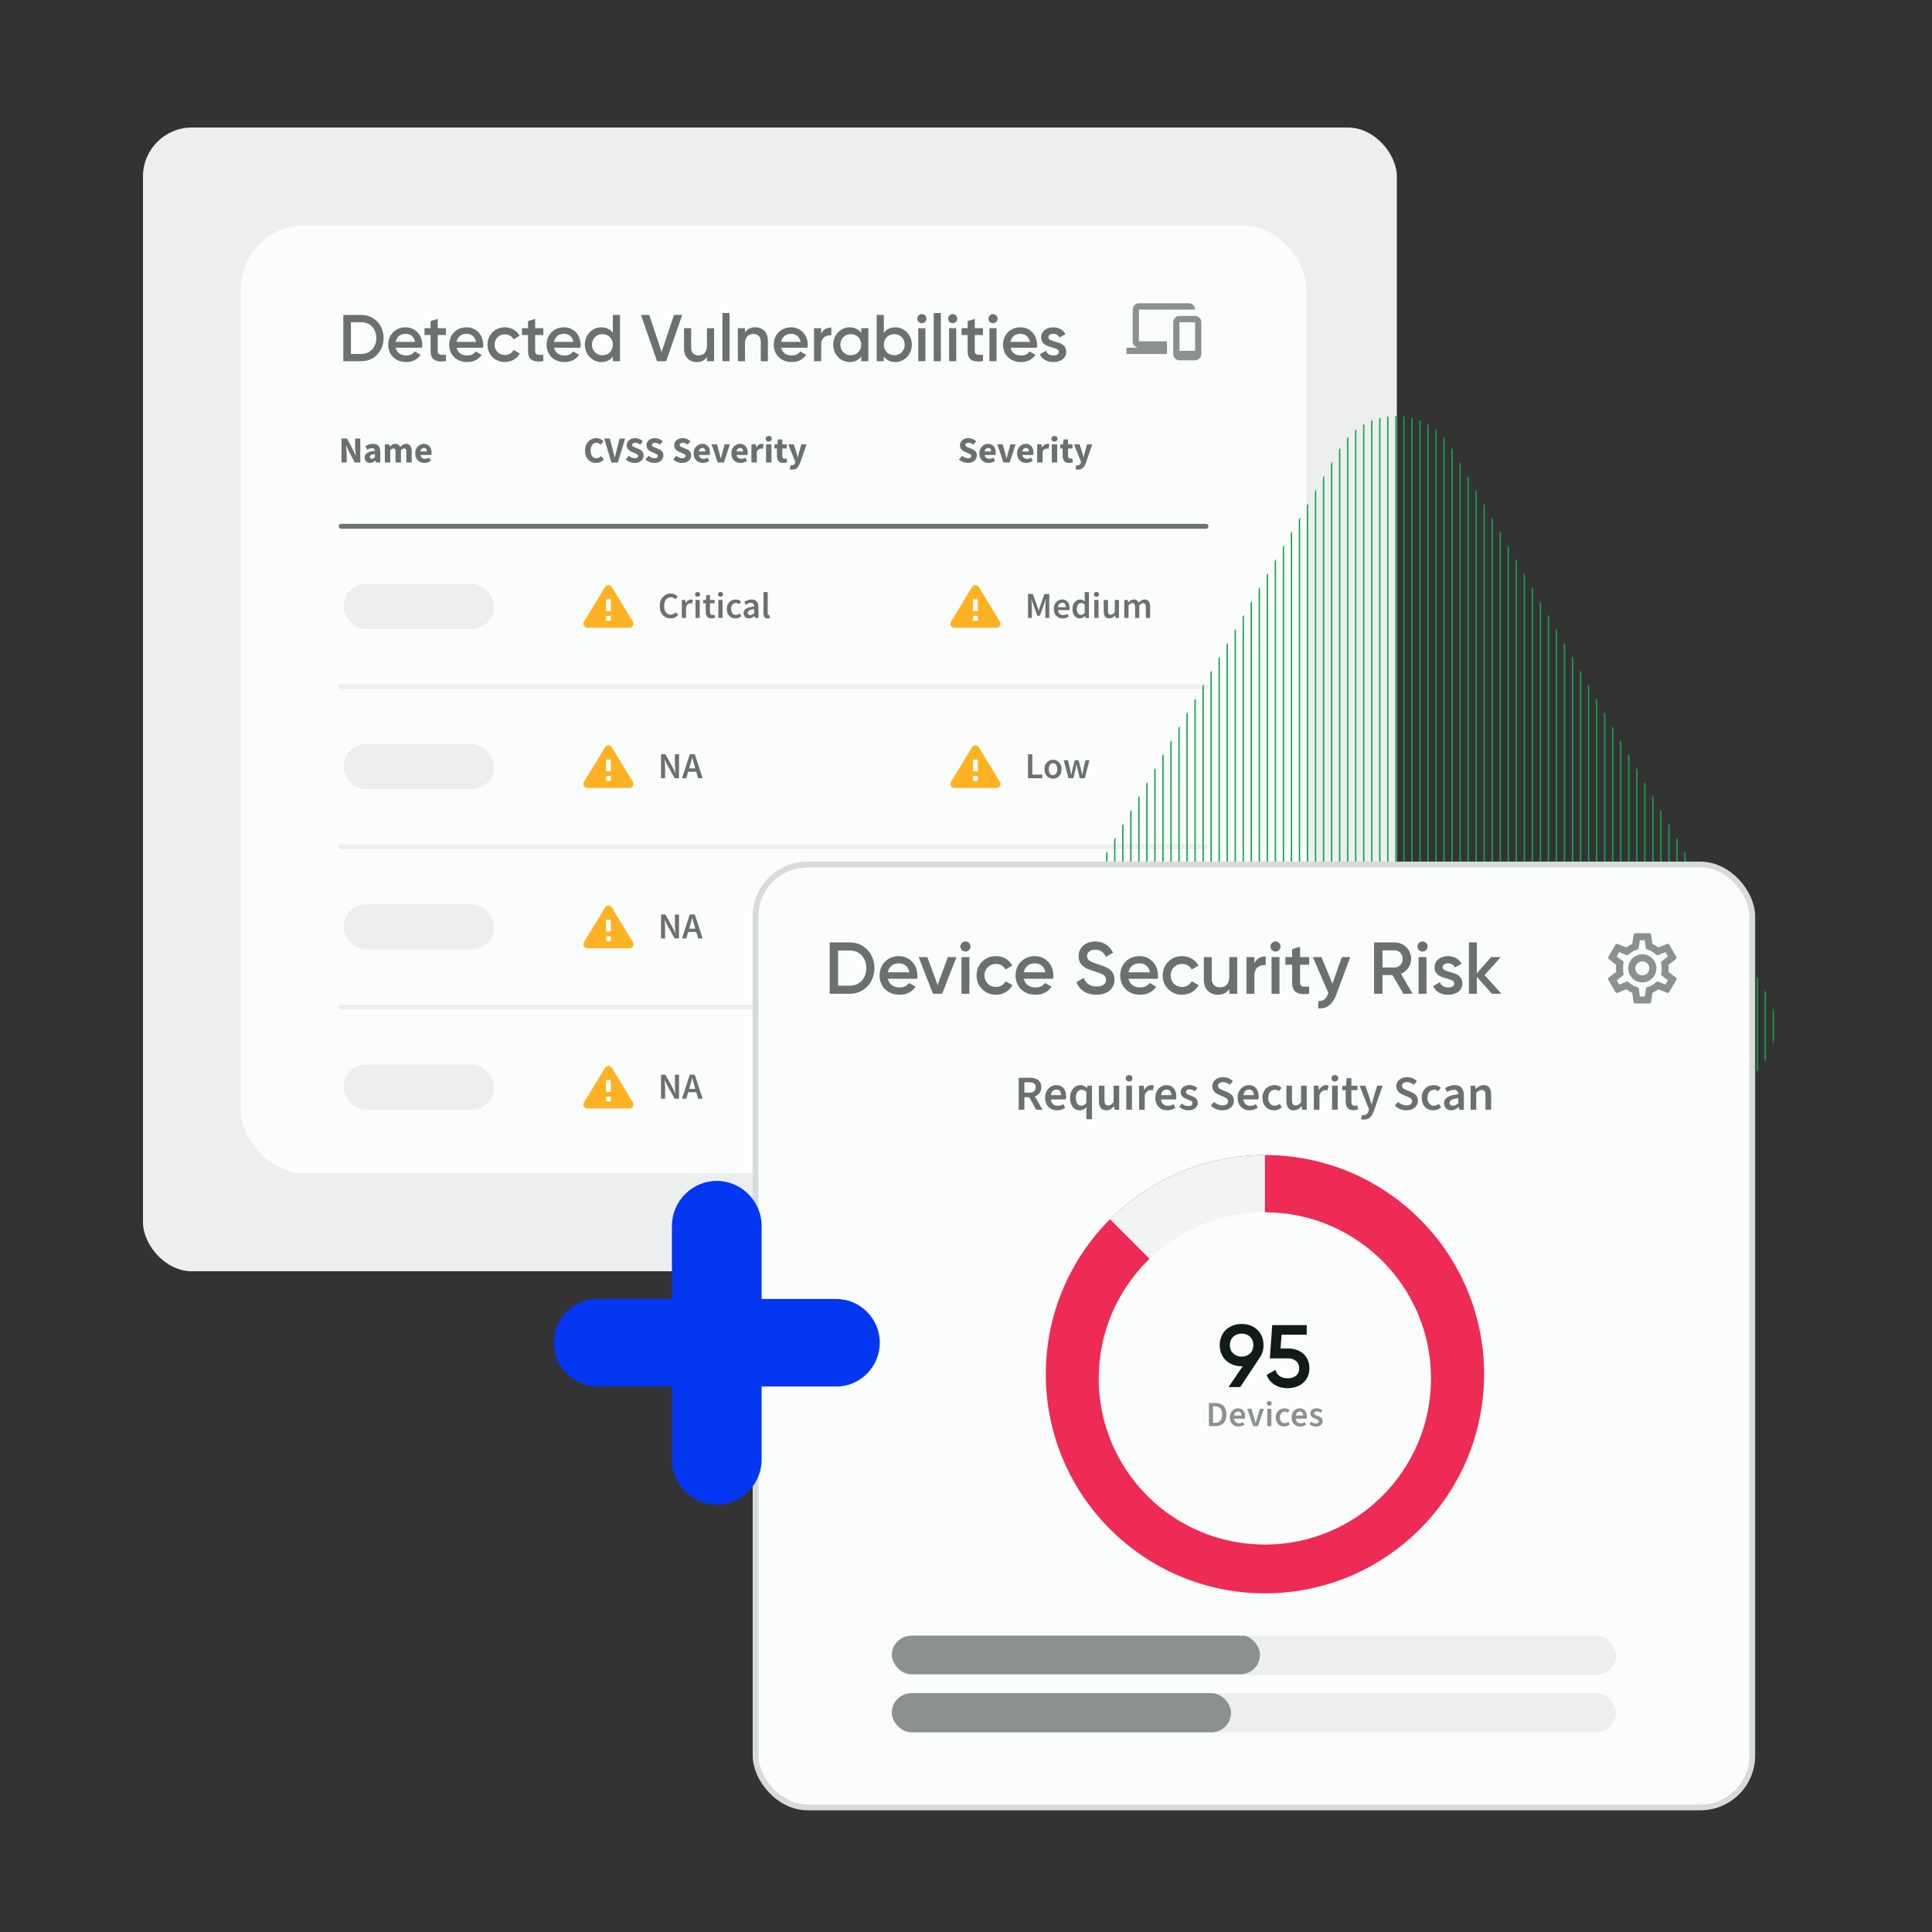 <svg width="1000" height="1000" viewBox="0 0 1000 1000" fill="none" xmlns="http://www.w3.org/2000/svg">
<rect x="0" y="0" width="1000" height="1000" fill="#333333" stroke="none"/>
<rect x="74" y="66" width="649.009" height="592.01" rx="25.327" fill="#ECEFED"/>
<rect x="124.654" y="116.654" width="551.5" height="490.701" rx="32.949" fill="#FBFDFC"/>
<path d="M187.105 163.021C193.704 163.021 198.559 168.287 198.559 174.988C198.559 181.656 193.704 186.955 187.105 186.955H177.702V163.021H187.105ZM187.105 183.194C191.652 183.194 194.764 179.707 194.764 174.988C194.764 170.236 191.652 166.782 187.105 166.782H181.634V183.194H187.105ZM204.811 179.98C205.392 182.647 207.546 184.015 210.281 184.015C212.333 184.015 213.871 183.092 214.692 181.895L217.735 183.673C216.162 185.998 213.598 187.4 210.247 187.4C204.606 187.4 200.947 183.536 200.947 178.407C200.947 173.347 204.606 169.415 209.974 169.415C215.068 169.415 218.556 173.518 218.556 178.442C218.556 178.954 218.487 179.501 218.419 179.98H204.811ZM204.777 176.971H214.829C214.316 174.031 212.162 172.766 209.939 172.766C207.17 172.766 205.289 174.407 204.777 176.971ZM230.81 173.415H226.571V181.621C226.571 183.81 228.007 183.775 230.81 183.639V186.955C225.134 187.639 222.878 186.066 222.878 181.621V173.415H219.732V169.859H222.878V166.167L226.571 165.073V169.859H230.81V173.415ZM236.365 179.98C236.946 182.647 239.1 184.015 241.835 184.015C243.887 184.015 245.425 183.092 246.246 181.895L249.289 183.673C247.716 185.998 245.152 187.4 241.801 187.4C236.159 187.4 232.501 183.536 232.501 178.407C232.501 173.347 236.159 169.415 241.528 169.415C246.622 169.415 250.11 173.518 250.11 178.442C250.11 178.954 250.041 179.501 249.973 179.98H236.365ZM236.33 176.971H246.383C245.87 174.031 243.716 172.766 241.493 172.766C238.724 172.766 236.843 174.407 236.33 176.971ZM261.328 187.4C256.165 187.4 252.301 183.468 252.301 178.407C252.301 173.313 256.165 169.415 261.328 169.415C264.679 169.415 267.585 171.159 268.953 173.826L265.773 175.672C265.021 174.065 263.345 173.039 261.294 173.039C258.285 173.039 255.994 175.33 255.994 178.407C255.994 181.485 258.285 183.775 261.294 183.775C263.345 183.775 265.021 182.715 265.841 181.143L269.021 182.955C267.585 185.656 264.679 187.4 261.328 187.4ZM281.23 173.415H276.99V181.621C276.99 183.81 278.426 183.775 281.23 183.639V186.955C275.554 187.639 273.297 186.066 273.297 181.621V173.415H270.152V169.859H273.297V166.167L276.99 165.073V169.859H281.23V173.415ZM286.784 179.98C287.365 182.647 289.519 184.015 292.255 184.015C294.306 184.015 295.845 183.092 296.665 181.895L299.708 183.673C298.136 185.998 295.571 187.4 292.22 187.4C286.579 187.4 282.92 183.536 282.92 178.407C282.92 173.347 286.579 169.415 291.947 169.415C297.041 169.415 300.529 173.518 300.529 178.442C300.529 178.954 300.461 179.501 300.392 179.98H286.784ZM286.75 176.971H296.802C296.289 174.031 294.135 172.766 291.913 172.766C289.143 172.766 287.263 174.407 286.75 176.971ZM317.218 163.021H320.911V186.955H317.218V184.493C315.919 186.306 313.901 187.4 311.235 187.4C306.584 187.4 302.721 183.468 302.721 178.407C302.721 173.313 306.584 169.415 311.235 169.415C313.901 169.415 315.919 170.509 317.218 172.287V163.021ZM311.816 183.878C314.893 183.878 317.218 181.587 317.218 178.407C317.218 175.228 314.893 172.937 311.816 172.937C308.739 172.937 306.413 175.228 306.413 178.407C306.413 181.587 308.739 183.878 311.816 183.878ZM340.088 186.955L331.78 163.021H336.088L342.448 182.203L348.841 163.021H353.115L344.807 186.955H340.088ZM365.921 169.859H369.613V186.955H365.921V184.767C364.792 186.545 362.946 187.4 360.621 187.4C356.792 187.4 354.056 184.801 354.056 180.356V169.859H357.749V179.98C357.749 182.579 359.253 183.946 361.578 183.946C364.006 183.946 365.921 182.51 365.921 179.023V169.859ZM373.931 186.955V161.995H377.624V186.955H373.931ZM390.904 169.415C394.734 169.415 397.469 172.013 397.469 176.458V186.955H393.776V176.835C393.776 174.236 392.272 172.868 389.947 172.868C387.519 172.868 385.604 174.304 385.604 177.792V186.955H381.912V169.859H385.604V172.048C386.733 170.27 388.579 169.415 390.904 169.415ZM404.351 179.98C404.933 182.647 407.087 184.015 409.822 184.015C411.874 184.015 413.412 183.092 414.233 181.895L417.276 183.673C415.703 185.998 413.139 187.4 409.788 187.4C404.146 187.4 400.488 183.536 400.488 178.407C400.488 173.347 404.146 169.415 409.514 169.415C414.609 169.415 418.096 173.518 418.096 178.442C418.096 178.954 418.028 179.501 417.96 179.98H404.351ZM404.317 176.971H414.37C413.857 174.031 411.703 172.766 409.48 172.766C406.711 172.766 404.83 174.407 404.317 176.971ZM425.038 172.732C426.064 170.406 428.15 169.552 430.304 169.552V173.552C427.876 173.381 425.038 174.509 425.038 178.339V186.955H421.346V169.859H425.038V172.732ZM445.771 169.859H449.464V186.955H445.771V184.493C444.472 186.306 442.454 187.4 439.787 187.4C435.137 187.4 431.274 183.468 431.274 178.407C431.274 173.313 435.137 169.415 439.787 169.415C442.454 169.415 444.472 170.509 445.771 172.287V169.859ZM440.369 183.878C443.446 183.878 445.771 181.587 445.771 178.407C445.771 175.228 443.446 172.937 440.369 172.937C437.291 172.937 434.966 175.228 434.966 178.407C434.966 181.587 437.291 183.878 440.369 183.878ZM463.444 169.415C468.094 169.415 471.958 173.313 471.958 178.407C471.958 183.468 468.094 187.4 463.444 187.4C460.777 187.4 458.76 186.306 457.46 184.493V186.955H453.768V163.021H457.46V172.287C458.76 170.509 460.777 169.415 463.444 169.415ZM462.863 183.878C465.94 183.878 468.265 181.587 468.265 178.407C468.265 175.228 465.94 172.937 462.863 172.937C459.785 172.937 457.46 175.228 457.46 178.407C457.46 181.587 459.785 183.878 462.863 183.878ZM477.151 167.295C475.852 167.295 474.792 166.201 474.792 164.936C474.792 163.637 475.852 162.577 477.151 162.577C478.45 162.577 479.51 163.637 479.51 164.936C479.51 166.201 478.45 167.295 477.151 167.295ZM475.304 186.955V169.859H478.997V186.955H475.304ZM483.285 186.955V161.995H486.977V186.955H483.285ZM493.111 167.295C491.812 167.295 490.752 166.201 490.752 164.936C490.752 163.637 491.812 162.577 493.111 162.577C494.411 162.577 495.471 163.637 495.471 164.936C495.471 166.201 494.411 167.295 493.111 167.295ZM491.265 186.955V169.859H494.958V186.955H491.265ZM508.785 173.415H504.545V181.621C504.545 183.81 505.981 183.775 508.785 183.639V186.955C503.109 187.639 500.852 186.066 500.852 181.621V173.415H497.707V169.859H500.852V166.167L504.545 165.073V169.859H508.785V173.415ZM513.98 167.295C512.681 167.295 511.621 166.201 511.621 164.936C511.621 163.637 512.681 162.577 513.98 162.577C515.28 162.577 516.34 163.637 516.34 164.936C516.34 166.201 515.28 167.295 513.98 167.295ZM512.134 186.955V169.859H515.827V186.955H512.134ZM523.021 179.98C523.602 182.647 525.756 184.015 528.491 184.015C530.543 184.015 532.081 183.092 532.902 181.895L535.945 183.673C534.372 185.998 531.808 187.4 528.457 187.4C522.815 187.4 519.157 183.536 519.157 178.407C519.157 173.347 522.815 169.415 528.184 169.415C533.278 169.415 536.766 173.518 536.766 178.442C536.766 178.954 536.697 179.501 536.629 179.98H523.021ZM522.986 176.971H533.039C532.526 174.031 530.372 172.766 528.149 172.766C525.38 172.766 523.499 174.407 522.986 176.971ZM542.664 174.578C542.664 177.689 551.861 175.809 551.861 182.134C551.861 185.553 548.887 187.4 545.194 187.4C541.775 187.4 539.313 185.861 538.219 183.399L541.399 181.553C541.946 183.092 543.313 184.015 545.194 184.015C546.835 184.015 548.1 183.468 548.1 182.1C548.1 179.057 538.903 180.767 538.903 174.646C538.903 171.432 541.672 169.415 545.16 169.415C547.963 169.415 550.289 170.714 551.485 172.971L548.374 174.715C547.758 173.381 546.562 172.766 545.16 172.766C543.826 172.766 542.664 173.347 542.664 174.578Z" fill="#6A716E"/>
<path d="M589.498 156.965C587.732 156.965 586.267 158.453 586.267 160.247V176.658C586.267 178.452 587.732 179.94 589.498 179.94H583.036V183.222H604.037V179.94V176.658H589.498V160.247H615.345H618.576C618.576 158.453 617.111 156.965 615.345 156.965H589.498ZM610.499 163.529C608.717 163.529 607.268 165.001 607.268 166.811V183.222C607.268 185.032 608.717 186.504 610.499 186.504H618.576C620.358 186.504 621.807 185.032 621.807 183.222V166.811C621.807 165.001 620.358 163.529 618.576 163.529H610.499ZM610.499 166.811H618.576V181.581H610.499V166.811Z" fill="#8A918E"/>
<path d="M176.771 239.382V226.997H179.64L182.869 233.152L184.084 235.887H184.16C184.11 235.229 184.04 234.494 183.951 233.684C183.863 232.873 183.819 232.101 183.819 231.366V226.997H186.478V239.382H183.61L180.38 233.209L179.165 230.512H179.089C179.152 231.195 179.222 231.93 179.298 232.715C179.386 233.5 179.431 234.26 179.431 234.994V239.382H176.771ZM191.55 239.61C190.689 239.61 190.005 239.338 189.499 238.794C188.992 238.236 188.739 237.559 188.739 236.761C188.739 235.773 189.157 235.001 189.993 234.444C190.829 233.886 192.177 233.513 194.039 233.323C194.013 232.905 193.887 232.576 193.659 232.335C193.444 232.082 193.076 231.955 192.557 231.955C192.165 231.955 191.766 232.031 191.36 232.183C190.955 232.335 190.525 232.544 190.069 232.81L189.062 230.967C189.657 230.6 190.29 230.303 190.962 230.075C191.645 229.847 192.355 229.733 193.089 229.733C194.292 229.733 195.217 230.081 195.862 230.777C196.508 231.474 196.831 232.544 196.831 233.988V239.382H194.552L194.362 238.414H194.286C193.893 238.768 193.469 239.059 193.013 239.287C192.57 239.503 192.082 239.61 191.55 239.61ZM192.5 237.445C192.817 237.445 193.089 237.375 193.317 237.236C193.558 237.084 193.798 236.888 194.039 236.647V234.994C193.051 235.121 192.367 235.324 191.987 235.602C191.607 235.868 191.417 236.185 191.417 236.552C191.417 236.856 191.512 237.084 191.702 237.236C191.905 237.375 192.171 237.445 192.5 237.445ZM199.193 239.382V229.961H201.473L201.662 231.176H201.738C202.131 230.784 202.549 230.448 202.992 230.17C203.435 229.878 203.967 229.733 204.588 229.733C205.259 229.733 205.797 229.872 206.202 230.151C206.62 230.417 206.95 230.803 207.19 231.309C207.608 230.879 208.051 230.512 208.52 230.208C208.988 229.891 209.533 229.733 210.153 229.733C211.167 229.733 211.907 230.075 212.376 230.758C212.857 231.43 213.098 232.354 213.098 233.532V239.382H210.305V233.893C210.305 233.209 210.21 232.74 210.02 232.487C209.843 232.234 209.552 232.107 209.147 232.107C208.678 232.107 208.14 232.411 207.532 233.019V239.382H204.74V233.893C204.74 233.209 204.645 232.74 204.455 232.487C204.278 232.234 203.986 232.107 203.581 232.107C203.112 232.107 202.581 232.411 201.985 233.019V239.382H199.193ZM219.697 239.61C218.798 239.61 217.988 239.414 217.266 239.021C216.544 238.629 215.974 238.065 215.556 237.331C215.138 236.596 214.929 235.71 214.929 234.672C214.929 233.646 215.138 232.766 215.556 232.031C215.987 231.297 216.544 230.733 217.228 230.341C217.912 229.935 218.627 229.733 219.374 229.733C220.273 229.733 221.014 229.935 221.597 230.341C222.192 230.733 222.635 231.271 222.926 231.955C223.23 232.626 223.382 233.393 223.382 234.254C223.382 234.494 223.37 234.735 223.344 234.975C223.319 235.203 223.294 235.374 223.268 235.488H217.627C217.753 236.172 218.038 236.679 218.481 237.008C218.925 237.325 219.457 237.483 220.077 237.483C220.748 237.483 221.426 237.274 222.11 236.856L223.04 238.547C222.559 238.876 222.021 239.135 221.426 239.325C220.831 239.515 220.254 239.61 219.697 239.61ZM217.608 233.646H221.008C221.008 233.127 220.881 232.702 220.628 232.373C220.387 232.031 219.988 231.86 219.431 231.86C219.001 231.86 218.614 232.012 218.272 232.316C217.931 232.607 217.709 233.051 217.608 233.646Z" fill="#6A716E"/>
<path d="M308.574 239.61C307.536 239.61 306.58 239.37 305.706 238.889C304.832 238.407 304.129 237.698 303.597 236.761C303.078 235.811 302.819 234.646 302.819 233.266C302.819 231.898 303.085 230.733 303.616 229.771C304.161 228.796 304.876 228.055 305.763 227.548C306.662 227.029 307.631 226.769 308.669 226.769C309.467 226.769 310.182 226.934 310.816 227.263C311.449 227.58 311.974 227.953 312.392 228.384L310.911 230.17C310.594 229.878 310.258 229.644 309.904 229.467C309.562 229.277 309.169 229.182 308.726 229.182C308.169 229.182 307.656 229.34 307.188 229.657C306.732 229.973 306.364 230.429 306.086 231.024C305.82 231.62 305.687 232.335 305.687 233.171C305.687 234.437 305.959 235.425 306.504 236.134C307.048 236.843 307.776 237.198 308.688 237.198C309.195 237.198 309.644 237.084 310.037 236.856C310.442 236.628 310.797 236.356 311.101 236.039L312.582 237.787C311.544 239.002 310.208 239.61 308.574 239.61ZM316.461 239.382L312.719 226.997H315.683L317.164 232.772C317.354 233.443 317.519 234.102 317.658 234.748C317.81 235.393 317.981 236.058 318.171 236.742H318.247C318.424 236.058 318.589 235.393 318.741 234.748C318.893 234.102 319.057 233.443 319.235 232.772L320.697 226.997H323.547L319.824 239.382H316.461ZM328.465 239.61C327.654 239.61 326.844 239.458 326.033 239.154C325.235 238.851 324.52 238.407 323.887 237.825L325.482 235.906C325.926 236.286 326.419 236.596 326.964 236.837C327.509 237.078 328.034 237.198 328.541 237.198C329.123 237.198 329.554 237.09 329.832 236.875C330.124 236.66 330.269 236.368 330.269 236.001C330.269 235.609 330.105 235.324 329.775 235.146C329.459 234.956 329.028 234.748 328.484 234.52L326.869 233.836C326.451 233.658 326.052 233.424 325.672 233.133C325.292 232.829 324.982 232.455 324.742 232.012C324.501 231.569 324.381 231.05 324.381 230.455C324.381 229.771 324.564 229.15 324.931 228.593C325.311 228.036 325.831 227.593 326.489 227.263C327.16 226.934 327.926 226.769 328.788 226.769C329.497 226.769 330.206 226.909 330.915 227.187C331.624 227.466 332.245 227.871 332.777 228.403L331.352 230.17C330.947 229.853 330.541 229.612 330.136 229.448C329.731 229.271 329.281 229.182 328.788 229.182C328.306 229.182 327.92 229.283 327.629 229.486C327.35 229.676 327.211 229.948 327.211 230.303C327.211 230.682 327.388 230.967 327.743 231.157C328.11 231.347 328.56 231.55 329.091 231.765L330.687 232.411C331.434 232.715 332.029 233.133 332.473 233.665C332.916 234.197 333.137 234.899 333.137 235.773C333.137 236.457 332.954 237.09 332.587 237.673C332.219 238.255 331.688 238.724 330.991 239.078C330.295 239.433 329.452 239.61 328.465 239.61ZM338.686 239.61C337.875 239.61 337.065 239.458 336.254 239.154C335.457 238.851 334.741 238.407 334.108 237.825L335.703 235.906C336.147 236.286 336.641 236.596 337.185 236.837C337.73 237.078 338.255 237.198 338.762 237.198C339.344 237.198 339.775 237.09 340.053 236.875C340.345 236.66 340.49 236.368 340.49 236.001C340.49 235.609 340.326 235.324 339.996 235.146C339.68 234.956 339.249 234.748 338.705 234.52L337.09 233.836C336.672 233.658 336.273 233.424 335.893 233.133C335.514 232.829 335.203 232.455 334.963 232.012C334.722 231.569 334.602 231.05 334.602 230.455C334.602 229.771 334.785 229.15 335.153 228.593C335.533 228.036 336.052 227.593 336.71 227.263C337.381 226.934 338.148 226.769 339.009 226.769C339.718 226.769 340.427 226.909 341.136 227.187C341.845 227.466 342.466 227.871 342.998 228.403L341.573 230.17C341.168 229.853 340.763 229.612 340.357 229.448C339.952 229.271 339.503 229.182 339.009 229.182C338.527 229.182 338.141 229.283 337.85 229.486C337.571 229.676 337.432 229.948 337.432 230.303C337.432 230.682 337.609 230.967 337.964 231.157C338.331 231.347 338.781 231.55 339.313 231.765L340.908 232.411C341.655 232.715 342.251 233.133 342.694 233.665C343.137 234.197 343.359 234.899 343.359 235.773C343.359 236.457 343.175 237.09 342.808 237.673C342.441 238.255 341.909 238.724 341.212 239.078C340.516 239.433 339.674 239.61 338.686 239.61ZM353.044 239.61C352.233 239.61 351.423 239.458 350.612 239.154C349.814 238.851 349.099 238.407 348.466 237.825L350.061 235.906C350.505 236.286 350.998 236.596 351.543 236.837C352.088 237.078 352.613 237.198 353.12 237.198C353.702 237.198 354.133 237.09 354.411 236.875C354.703 236.66 354.848 236.368 354.848 236.001C354.848 235.609 354.684 235.324 354.354 235.146C354.038 234.956 353.607 234.748 353.063 234.52L351.448 233.836C351.03 233.658 350.631 233.424 350.251 233.133C349.871 232.829 349.561 232.455 349.321 232.012C349.08 231.569 348.96 231.05 348.96 230.455C348.96 229.771 349.143 229.15 349.51 228.593C349.89 228.036 350.41 227.593 351.068 227.263C351.739 226.934 352.505 226.769 353.367 226.769C354.076 226.769 354.785 226.909 355.494 227.187C356.203 227.466 356.824 227.871 357.356 228.403L355.931 230.17C355.526 229.853 355.12 229.612 354.715 229.448C354.31 229.271 353.86 229.182 353.367 229.182C352.885 229.182 352.499 229.283 352.208 229.486C351.929 229.676 351.79 229.948 351.79 230.303C351.79 230.682 351.967 230.967 352.322 231.157C352.689 231.347 353.139 231.55 353.67 231.765L355.266 232.411C356.013 232.715 356.608 233.133 357.052 233.665C357.495 234.197 357.716 234.899 357.716 235.773C357.716 236.457 357.533 237.09 357.166 237.673C356.798 238.255 356.267 238.724 355.57 239.078C354.874 239.433 354.031 239.61 353.044 239.61ZM363.808 239.61C362.909 239.61 362.098 239.414 361.376 239.021C360.654 238.629 360.085 238.065 359.667 237.331C359.249 236.596 359.04 235.71 359.04 234.672C359.04 233.646 359.249 232.766 359.667 232.031C360.097 231.297 360.654 230.733 361.338 230.341C362.022 229.935 362.738 229.733 363.485 229.733C364.384 229.733 365.125 229.935 365.707 230.341C366.302 230.733 366.746 231.271 367.037 231.955C367.341 232.626 367.493 233.393 367.493 234.254C367.493 234.494 367.48 234.735 367.455 234.975C367.429 235.203 367.404 235.374 367.379 235.488H361.737C361.864 236.172 362.149 236.679 362.592 237.008C363.035 237.325 363.567 237.483 364.188 237.483C364.859 237.483 365.536 237.274 366.22 236.856L367.151 238.547C366.67 238.876 366.131 239.135 365.536 239.325C364.941 239.515 364.365 239.61 363.808 239.61ZM361.718 233.646H365.118C365.118 233.127 364.992 232.702 364.738 232.373C364.498 232.031 364.099 231.86 363.542 231.86C363.111 231.86 362.725 232.012 362.383 232.316C362.041 232.607 361.819 233.051 361.718 233.646ZM371.476 239.382L368.304 229.961H371.116L372.331 234.406C372.458 234.874 372.578 235.355 372.692 235.849C372.819 236.33 372.945 236.818 373.072 237.312H373.148C373.262 236.818 373.376 236.33 373.49 235.849C373.617 235.355 373.743 234.874 373.87 234.406L375.105 229.961H377.783L374.706 239.382H371.476ZM383.322 239.61C382.423 239.61 381.613 239.414 380.891 239.021C380.169 238.629 379.599 238.065 379.181 237.331C378.764 236.596 378.555 235.71 378.555 234.672C378.555 233.646 378.764 232.766 379.181 232.031C379.612 231.297 380.169 230.733 380.853 230.341C381.537 229.935 382.252 229.733 382.999 229.733C383.899 229.733 384.639 229.935 385.222 230.341C385.817 230.733 386.26 231.271 386.552 231.955C386.856 232.626 387.008 233.393 387.008 234.254C387.008 234.494 386.995 234.735 386.97 234.975C386.944 235.203 386.919 235.374 386.894 235.488H381.252C381.379 236.172 381.663 236.679 382.107 237.008C382.55 237.325 383.082 237.483 383.702 237.483C384.373 237.483 385.051 237.274 385.735 236.856L386.666 238.547C386.184 238.876 385.646 239.135 385.051 239.325C384.456 239.515 383.88 239.61 383.322 239.61ZM381.233 233.646H384.633C384.633 233.127 384.506 232.702 384.253 232.373C384.013 232.031 383.614 231.86 383.056 231.86C382.626 231.86 382.24 232.012 381.898 232.316C381.556 232.607 381.334 233.051 381.233 233.646ZM388.937 239.382V229.961H391.216L391.406 231.613H391.482C391.824 230.98 392.236 230.512 392.717 230.208C393.198 229.891 393.68 229.733 394.161 229.733C394.427 229.733 394.648 229.752 394.826 229.79C395.003 229.815 395.155 229.859 395.282 229.923L394.826 232.335C394.661 232.284 394.496 232.246 394.332 232.221C394.18 232.196 394.002 232.183 393.8 232.183C393.445 232.183 393.072 232.316 392.679 232.582C392.299 232.835 391.983 233.279 391.729 233.912V239.382H388.937ZM396.506 239.382V229.961H399.298V239.382H396.506ZM397.892 228.574C397.424 228.574 397.044 228.441 396.752 228.175C396.461 227.909 396.316 227.555 396.316 227.111C396.316 226.668 396.461 226.314 396.752 226.048C397.044 225.782 397.424 225.649 397.892 225.649C398.361 225.649 398.741 225.782 399.032 226.048C399.323 226.314 399.469 226.668 399.469 227.111C399.469 227.555 399.323 227.909 399.032 228.175C398.741 228.441 398.361 228.574 397.892 228.574ZM405.383 239.61C404.218 239.61 403.382 239.275 402.876 238.604C402.382 237.932 402.135 237.052 402.135 235.963V232.145H400.843V230.075L402.287 229.961L402.61 227.453H404.927V229.961H407.188V232.145H404.927V235.925C404.927 236.457 405.035 236.843 405.25 237.084C405.478 237.312 405.776 237.426 406.143 237.426C406.295 237.426 406.447 237.407 406.599 237.369C406.764 237.331 406.909 237.287 407.036 237.236L407.473 239.268C407.232 239.344 406.935 239.42 406.58 239.496C406.238 239.572 405.839 239.61 405.383 239.61ZM410.072 243.067C409.793 243.067 409.546 243.048 409.331 243.011C409.128 242.973 408.932 242.928 408.742 242.878L409.236 240.75C409.324 240.763 409.426 240.782 409.54 240.807C409.654 240.845 409.761 240.864 409.863 240.864C410.331 240.864 410.692 240.75 410.945 240.522C411.199 240.294 411.389 239.997 411.515 239.629L411.648 239.135L408.02 229.961H410.831L412.18 234.007C412.319 234.437 412.446 234.874 412.56 235.317C412.674 235.761 412.794 236.216 412.921 236.685H412.997C413.098 236.242 413.2 235.799 413.301 235.355C413.415 234.899 413.529 234.45 413.643 234.007L414.782 229.961H417.461L414.194 239.477C413.902 240.263 413.579 240.921 413.225 241.453C412.87 241.997 412.44 242.403 411.933 242.669C411.439 242.935 410.819 243.067 410.072 243.067Z" fill="#6A716E"/>
<path d="M500.944 239.61C500.133 239.61 499.323 239.458 498.513 239.154C497.715 238.851 496.999 238.407 496.366 237.825L497.962 235.906C498.405 236.286 498.899 236.596 499.443 236.837C499.988 237.078 500.513 237.198 501.02 237.198C501.602 237.198 502.033 237.09 502.312 236.875C502.603 236.66 502.749 236.368 502.749 236.001C502.749 235.609 502.584 235.324 502.255 235.146C501.938 234.956 501.507 234.748 500.963 234.52L499.348 233.836C498.93 233.658 498.532 233.424 498.152 233.133C497.772 232.829 497.461 232.455 497.221 232.012C496.98 231.569 496.86 231.05 496.86 230.455C496.86 229.771 497.044 229.15 497.411 228.593C497.791 228.036 498.31 227.593 498.968 227.263C499.64 226.934 500.406 226.769 501.267 226.769C501.976 226.769 502.685 226.909 503.394 227.187C504.104 227.466 504.724 227.871 505.256 228.403L503.831 230.17C503.426 229.853 503.021 229.612 502.616 229.448C502.21 229.271 501.761 229.182 501.267 229.182C500.786 229.182 500.399 229.283 500.108 229.486C499.83 229.676 499.69 229.948 499.69 230.303C499.69 230.682 499.868 230.967 500.222 231.157C500.589 231.347 501.039 231.55 501.571 231.765L503.166 232.411C503.914 232.715 504.509 233.133 504.952 233.665C505.395 234.197 505.617 234.899 505.617 235.773C505.617 236.457 505.433 237.09 505.066 237.673C504.699 238.255 504.167 238.724 503.47 239.078C502.774 239.433 501.932 239.61 500.944 239.61ZM511.708 239.61C510.809 239.61 509.998 239.414 509.277 239.021C508.555 238.629 507.985 238.065 507.567 237.331C507.149 236.596 506.94 235.71 506.94 234.672C506.94 233.646 507.149 232.766 507.567 232.031C507.998 231.297 508.555 230.733 509.239 230.341C509.922 229.935 510.638 229.733 511.385 229.733C512.284 229.733 513.025 229.935 513.607 230.341C514.203 230.733 514.646 231.271 514.937 231.955C515.241 232.626 515.393 233.393 515.393 234.254C515.393 234.494 515.38 234.735 515.355 234.975C515.33 235.203 515.304 235.374 515.279 235.488H509.637C509.764 236.172 510.049 236.679 510.492 237.008C510.935 237.325 511.467 237.483 512.088 237.483C512.759 237.483 513.437 237.274 514.12 236.856L515.051 238.547C514.57 238.876 514.032 239.135 513.437 239.325C512.841 239.515 512.265 239.61 511.708 239.61ZM509.618 233.646H513.019C513.019 233.127 512.892 232.702 512.639 232.373C512.398 232.031 511.999 231.86 511.442 231.86C511.011 231.86 510.625 232.012 510.283 232.316C509.941 232.607 509.72 233.051 509.618 233.646ZM519.377 239.382L516.205 229.961H519.016L520.232 234.406C520.358 234.874 520.478 235.355 520.592 235.849C520.719 236.33 520.846 236.818 520.972 237.312H521.048C521.162 236.818 521.276 236.33 521.39 235.849C521.517 235.355 521.644 234.874 521.77 234.406L523.005 229.961H525.683L522.606 239.382H519.377ZM531.223 239.61C530.324 239.61 529.513 239.414 528.791 239.021C528.07 238.629 527.5 238.065 527.082 237.331C526.664 236.596 526.455 235.71 526.455 234.672C526.455 233.646 526.664 232.766 527.082 232.031C527.512 231.297 528.07 230.733 528.753 230.341C529.437 229.935 530.153 229.733 530.9 229.733C531.799 229.733 532.54 229.935 533.122 230.341C533.717 230.733 534.161 231.271 534.452 231.955C534.756 232.626 534.908 233.393 534.908 234.254C534.908 234.494 534.895 234.735 534.87 234.975C534.845 235.203 534.819 235.374 534.794 235.488H529.152C529.279 236.172 529.564 236.679 530.007 237.008C530.45 237.325 530.982 237.483 531.603 237.483C532.274 237.483 532.951 237.274 533.635 236.856L534.566 238.547C534.085 238.876 533.547 239.135 532.951 239.325C532.356 239.515 531.78 239.61 531.223 239.61ZM529.133 233.646H532.533C532.533 233.127 532.407 232.702 532.154 232.373C531.913 232.031 531.514 231.86 530.957 231.86C530.526 231.86 530.14 232.012 529.798 232.316C529.456 232.607 529.235 233.051 529.133 233.646ZM536.837 239.382V229.961H539.117L539.307 231.613H539.383C539.725 230.98 540.136 230.512 540.617 230.208C541.099 229.891 541.58 229.733 542.061 229.733C542.327 229.733 542.549 229.752 542.726 229.79C542.903 229.815 543.055 229.859 543.182 229.923L542.726 232.335C542.561 232.284 542.397 232.246 542.232 232.221C542.08 232.196 541.903 232.183 541.7 232.183C541.346 232.183 540.972 232.316 540.579 232.582C540.2 232.835 539.883 233.279 539.63 233.912V239.382H536.837ZM544.406 239.382V229.961H547.198V239.382H544.406ZM545.793 228.574C545.324 228.574 544.944 228.441 544.653 228.175C544.362 227.909 544.216 227.555 544.216 227.111C544.216 226.668 544.362 226.314 544.653 226.048C544.944 225.782 545.324 225.649 545.793 225.649C546.261 225.649 546.641 225.782 546.932 226.048C547.224 226.314 547.369 226.668 547.369 227.111C547.369 227.555 547.224 227.909 546.932 228.175C546.641 228.441 546.261 228.574 545.793 228.574ZM553.284 239.61C552.119 239.61 551.283 239.275 550.776 238.604C550.282 237.932 550.035 237.052 550.035 235.963V232.145H548.744V230.075L550.187 229.961L550.51 227.453H552.828V229.961H555.088V232.145H552.828V235.925C552.828 236.457 552.935 236.843 553.151 237.084C553.379 237.312 553.676 237.426 554.043 237.426C554.195 237.426 554.347 237.407 554.499 237.369C554.664 237.331 554.81 237.287 554.936 237.236L555.373 239.268C555.133 239.344 554.835 239.42 554.48 239.496C554.138 239.572 553.74 239.61 553.284 239.61ZM557.972 243.067C557.693 243.067 557.446 243.048 557.231 243.011C557.029 242.973 556.832 242.928 556.642 242.878L557.136 240.75C557.225 240.763 557.326 240.782 557.44 240.807C557.554 240.845 557.662 240.864 557.763 240.864C558.232 240.864 558.592 240.75 558.846 240.522C559.099 240.294 559.289 239.997 559.416 239.629L559.549 239.135L555.92 229.961H558.732L560.08 234.007C560.22 234.437 560.346 234.874 560.46 235.317C560.574 235.761 560.695 236.216 560.821 236.685H560.897C560.999 236.242 561.1 235.799 561.201 235.355C561.315 234.899 561.429 234.45 561.543 234.007L562.683 229.961H565.361L562.094 239.477C561.803 240.263 561.48 240.921 561.125 241.453C560.771 241.997 560.34 242.403 559.834 242.669C559.34 242.935 558.719 243.067 557.972 243.067Z" fill="#6A716E"/>
<rect x="175.309" y="271.137" width="450.191" height="2.533" rx="1.266" fill="#6A716E"/>
<rect x="177.842" y="302.163" width="77.881" height="23.428" rx="11.714" fill="#ECEFED"/>
<path d="M327.607 321.779L316.711 303.852C316.331 303.226 315.663 302.853 314.925 302.853C314.186 302.853 313.519 303.226 313.14 303.851L302.242 321.779C301.856 322.414 301.846 323.209 302.215 323.855C302.583 324.5 303.277 324.901 304.028 324.901H325.822C326.572 324.901 327.268 324.5 327.636 323.855C328.005 323.209 327.994 322.414 327.607 321.779ZM316.163 321.226H313.686V318.776H316.163V321.226ZM316.163 316.327H313.686V310.202H316.163V316.327Z" fill="#FFB224"/>
<path d="M347.103 320.081C346.065 320.081 345.121 319.834 344.273 319.34C343.424 318.846 342.747 318.124 342.24 317.174C341.746 316.212 341.499 315.047 341.499 313.679C341.499 312.324 341.753 311.165 342.259 310.203C342.778 309.228 343.469 308.487 344.33 307.981C345.191 307.461 346.141 307.202 347.179 307.202C347.964 307.202 348.661 307.36 349.268 307.677C349.876 307.993 350.377 308.36 350.769 308.778L349.591 310.203C349.275 309.874 348.92 309.614 348.528 309.424C348.148 309.222 347.717 309.12 347.236 309.12C346.565 309.12 345.963 309.304 345.431 309.671C344.912 310.026 344.501 310.539 344.197 311.21C343.905 311.881 343.76 312.685 343.76 313.622C343.76 315.04 344.07 316.155 344.691 316.965C345.311 317.763 346.141 318.162 347.179 318.162C347.736 318.162 348.23 318.048 348.661 317.82C349.091 317.58 349.484 317.269 349.838 316.889L351.016 318.276C350.51 318.859 349.927 319.308 349.268 319.625C348.623 319.929 347.901 320.081 347.103 320.081ZM352.9 319.853V310.526H354.704L354.856 312.179H354.932C355.262 311.571 355.661 311.108 356.129 310.792C356.598 310.463 357.079 310.298 357.573 310.298C358.016 310.298 358.371 310.361 358.636 310.488L358.257 312.387C358.092 312.337 357.94 312.299 357.801 312.273C357.661 312.248 357.49 312.236 357.288 312.236C356.921 312.236 356.534 312.381 356.129 312.672C355.724 312.951 355.376 313.445 355.084 314.154V319.853H352.9ZM359.986 319.853V310.526H362.171V319.853H359.986ZM361.088 308.892C360.695 308.892 360.379 308.778 360.138 308.55C359.897 308.322 359.777 308.019 359.777 307.639C359.777 307.271 359.897 306.974 360.138 306.746C360.379 306.518 360.695 306.404 361.088 306.404C361.48 306.404 361.797 306.518 362.038 306.746C362.278 306.974 362.398 307.271 362.398 307.639C362.398 308.019 362.278 308.322 362.038 308.55C361.797 308.778 361.48 308.892 361.088 308.892ZM368.244 320.081C367.167 320.081 366.401 319.77 365.945 319.15C365.502 318.517 365.28 317.7 365.28 316.699V312.255H363.951V310.621L365.394 310.526L365.66 307.981H367.484V310.526H369.858V312.255H367.484V316.699C367.484 317.788 367.921 318.333 368.795 318.333C368.959 318.333 369.13 318.314 369.307 318.276C369.485 318.225 369.637 318.175 369.763 318.124L370.143 319.739C369.89 319.827 369.599 319.903 369.269 319.967C368.953 320.043 368.611 320.081 368.244 320.081ZM371.821 319.853V310.526H374.006V319.853H371.821ZM372.923 308.892C372.53 308.892 372.214 308.778 371.973 308.55C371.732 308.322 371.612 308.019 371.612 307.639C371.612 307.271 371.732 306.974 371.973 306.746C372.214 306.518 372.53 306.404 372.923 306.404C373.315 306.404 373.632 306.518 373.873 306.746C374.113 306.974 374.233 307.271 374.233 307.639C374.233 308.019 374.113 308.322 373.873 308.55C373.632 308.778 373.315 308.892 372.923 308.892ZM380.687 320.081C379.838 320.081 379.072 319.891 378.388 319.511C377.717 319.118 377.179 318.561 376.774 317.839C376.381 317.105 376.185 316.225 376.185 315.199C376.185 314.16 376.4 313.28 376.831 312.558C377.261 311.824 377.831 311.267 378.54 310.887C379.262 310.494 380.034 310.298 380.858 310.298C381.453 310.298 381.972 310.399 382.415 310.602C382.858 310.805 383.251 311.051 383.593 311.343L382.529 312.767C382.289 312.552 382.042 312.387 381.788 312.273C381.535 312.147 381.263 312.084 380.972 312.084C380.224 312.084 379.61 312.368 379.129 312.938C378.66 313.508 378.426 314.262 378.426 315.199C378.426 316.123 378.654 316.87 379.11 317.44C379.579 318.01 380.18 318.295 380.915 318.295C381.282 318.295 381.624 318.219 381.94 318.067C382.27 317.902 382.567 317.713 382.833 317.497L383.726 318.941C383.295 319.321 382.814 319.606 382.282 319.796C381.75 319.986 381.218 320.081 380.687 320.081ZM387.642 320.081C386.831 320.081 386.166 319.827 385.647 319.321C385.141 318.814 384.887 318.156 384.887 317.345C384.887 316.345 385.324 315.572 386.198 315.028C387.072 314.471 388.465 314.091 390.377 313.888C390.364 313.394 390.231 312.97 389.978 312.615C389.738 312.248 389.301 312.065 388.667 312.065C388.212 312.065 387.762 312.153 387.319 312.33C386.888 312.508 386.464 312.723 386.046 312.976L385.248 311.514C385.767 311.184 386.35 310.899 386.996 310.659C387.654 310.418 388.351 310.298 389.085 310.298C390.25 310.298 391.118 310.646 391.688 311.343C392.27 312.027 392.562 313.021 392.562 314.325V319.853H390.757L390.605 318.827H390.529C390.111 319.181 389.662 319.479 389.18 319.72C388.712 319.96 388.199 320.081 387.642 320.081ZM388.345 318.371C388.724 318.371 389.066 318.282 389.37 318.105C389.687 317.915 390.022 317.662 390.377 317.345V315.256C389.111 315.42 388.231 315.667 387.737 315.997C387.243 316.313 386.996 316.706 386.996 317.174C386.996 317.592 387.122 317.896 387.376 318.086C387.629 318.276 387.952 318.371 388.345 318.371ZM397.303 320.081C396.531 320.081 395.98 319.846 395.651 319.378C395.334 318.909 395.176 318.27 395.176 317.459V306.442H397.36V317.573C397.36 317.839 397.411 318.029 397.512 318.143C397.613 318.244 397.721 318.295 397.835 318.295C397.886 318.295 397.93 318.295 397.968 318.295C398.019 318.282 398.088 318.27 398.177 318.257L398.462 319.891C398.335 319.941 398.171 319.986 397.968 320.024C397.778 320.062 397.557 320.081 397.303 320.081Z" fill="#6A716E"/>
<path d="M517.561 321.779L506.664 303.852C506.284 303.226 505.617 302.853 504.878 302.853C504.14 302.853 503.472 303.226 503.093 303.851L492.196 321.779C491.809 322.414 491.799 323.209 492.168 323.855C492.536 324.5 493.231 324.901 493.982 324.901H515.776C516.525 324.901 517.222 324.5 517.59 323.855C517.959 323.209 517.947 322.414 517.561 321.779ZM506.117 321.226H503.64V318.776H506.117V321.226ZM506.117 316.327H503.64V310.202H506.117V316.327Z" fill="#FFB224"/>
<path d="M532.099 319.853V307.43H534.587L536.791 313.508C536.93 313.901 537.063 314.306 537.19 314.724C537.329 315.129 537.462 315.534 537.589 315.94H537.665C537.804 315.534 537.937 315.129 538.064 314.724C538.19 314.306 538.317 313.901 538.444 313.508L540.59 307.43H543.097V319.853H541.065V314.173C541.065 313.78 541.078 313.356 541.103 312.9C541.141 312.432 541.179 311.963 541.217 311.495C541.268 311.026 541.312 310.602 541.35 310.222H541.274L540.267 313.109L538.235 318.694H536.924L534.872 313.109L533.885 310.222H533.809C533.847 310.602 533.885 311.026 533.923 311.495C533.973 311.963 534.011 312.432 534.037 312.9C534.075 313.356 534.094 313.78 534.094 314.173V319.853H532.099ZM550.052 320.081C549.191 320.081 548.412 319.891 547.716 319.511C547.019 319.118 546.468 318.561 546.063 317.839C545.658 317.105 545.455 316.225 545.455 315.199C545.455 314.186 545.658 313.312 546.063 312.577C546.481 311.843 547.019 311.279 547.678 310.887C548.336 310.494 549.026 310.298 549.748 310.298C550.596 310.298 551.306 310.488 551.876 310.868C552.445 311.235 552.876 311.754 553.167 312.425C553.458 313.084 553.604 313.85 553.604 314.724C553.604 315.18 553.572 315.534 553.509 315.788H547.583C547.684 316.611 547.981 317.25 548.475 317.706C548.969 318.162 549.59 318.39 550.337 318.39C550.742 318.39 551.116 318.333 551.458 318.219C551.812 318.092 552.16 317.921 552.502 317.706L553.243 319.074C552.8 319.365 552.306 319.606 551.762 319.796C551.217 319.986 550.647 320.081 550.052 320.081ZM547.564 314.306H551.705C551.705 313.584 551.546 313.021 551.23 312.615C550.913 312.198 550.438 311.989 549.805 311.989C549.26 311.989 548.773 312.191 548.342 312.596C547.924 312.989 547.665 313.559 547.564 314.306ZM558.958 320.081C557.793 320.081 556.862 319.65 556.165 318.789C555.469 317.928 555.121 316.731 555.121 315.199C555.121 314.186 555.304 313.312 555.671 312.577C556.051 311.843 556.545 311.279 557.153 310.887C557.761 310.494 558.4 310.298 559.072 310.298C559.604 310.298 560.053 310.393 560.42 310.583C560.8 310.76 561.167 311.007 561.522 311.324L561.446 309.823V306.442H563.631V319.853H561.826L561.674 318.846H561.598C561.256 319.188 560.857 319.479 560.401 319.72C559.945 319.96 559.464 320.081 558.958 320.081ZM559.49 318.276C560.186 318.276 560.838 317.928 561.446 317.231V312.881C561.129 312.59 560.813 312.387 560.496 312.273C560.18 312.16 559.863 312.103 559.547 312.103C558.951 312.103 558.438 312.375 558.008 312.919C557.59 313.451 557.381 314.205 557.381 315.18C557.381 316.18 557.565 316.946 557.932 317.478C558.299 318.01 558.818 318.276 559.49 318.276ZM566.412 319.853V310.526H568.597V319.853H566.412ZM567.514 308.892C567.122 308.892 566.805 308.778 566.564 308.55C566.324 308.322 566.204 308.019 566.204 307.639C566.204 307.271 566.324 306.974 566.564 306.746C566.805 306.518 567.122 306.404 567.514 306.404C567.907 306.404 568.223 306.518 568.464 306.746C568.705 306.974 568.825 307.271 568.825 307.639C568.825 308.019 568.705 308.322 568.464 308.55C568.223 308.778 567.907 308.892 567.514 308.892ZM574.157 320.081C573.157 320.081 572.429 319.758 571.973 319.112C571.517 318.466 571.289 317.554 571.289 316.377V310.526H573.473V316.092C573.473 316.864 573.587 317.409 573.815 317.725C574.043 318.042 574.411 318.2 574.917 318.2C575.322 318.2 575.677 318.099 575.981 317.896C576.297 317.694 576.633 317.364 576.988 316.908V310.526H579.172V319.853H577.386L577.216 318.485H577.159C576.753 318.966 576.31 319.352 575.829 319.644C575.348 319.935 574.79 320.081 574.157 320.081ZM581.939 319.853V310.526H583.744L583.896 311.799H583.971C584.364 311.381 584.788 311.026 585.244 310.735C585.713 310.444 586.238 310.298 586.821 310.298C587.505 310.298 588.049 310.45 588.454 310.754C588.872 311.045 589.189 311.45 589.404 311.97C589.847 311.488 590.31 311.089 590.791 310.773C591.285 310.456 591.823 310.298 592.405 310.298C593.393 310.298 594.121 310.621 594.59 311.267C595.058 311.913 595.293 312.824 595.293 314.002V319.853H593.089V314.287C593.089 313.515 592.969 312.97 592.728 312.653C592.5 312.337 592.146 312.179 591.665 312.179C591.082 312.179 590.43 312.565 589.708 313.337V319.853H587.524V314.287C587.524 313.515 587.403 312.97 587.163 312.653C586.935 312.337 586.574 312.179 586.08 312.179C585.497 312.179 584.845 312.565 584.123 313.337V319.853H581.939Z" fill="#6A716E"/>
<rect x="175.309" y="354.084" width="450.191" height="2.533" rx="1.266" fill="#ECEFED"/>
<rect x="177.842" y="385.11" width="77.881" height="23.428" rx="11.714" fill="#ECEFED"/>
<path d="M327.607 404.725L316.711 386.799C316.331 386.173 315.663 385.799 314.925 385.799C314.186 385.799 313.519 386.173 313.14 386.797L302.242 404.725C301.856 405.361 301.846 406.156 302.215 406.801C302.583 407.447 303.277 407.847 304.028 407.847H325.822C326.572 407.847 327.268 407.447 327.636 406.801C328.005 406.156 327.994 405.361 327.607 404.725ZM316.163 404.173H313.686V401.723H316.163V404.173ZM316.163 399.273H313.686V393.149H316.163V399.273Z" fill="#FFB224"/>
<path d="M342.145 402.799V390.376H344.406L348.281 397.367L349.553 400.007H349.629C349.579 399.374 349.515 398.684 349.439 397.936C349.376 397.189 349.344 396.467 349.344 395.771V390.376H351.453V402.799H349.193L345.317 395.809L344.045 393.169H343.969C344.019 393.827 344.076 394.517 344.14 395.239C344.216 395.961 344.254 396.67 344.254 397.367V402.799H342.145ZM357.156 396.189L356.719 397.708H359.892L359.455 396.189C359.252 395.53 359.056 394.853 358.866 394.156C358.689 393.46 358.511 392.77 358.334 392.086H358.258C358.093 392.782 357.916 393.479 357.726 394.175C357.549 394.859 357.359 395.53 357.156 396.189ZM352.996 402.799L357.042 390.376H359.626L363.672 402.799H361.354L360.386 399.437H356.207L355.238 402.799H352.996Z" fill="#6A716E"/>
<path d="M517.561 404.725L506.664 386.799C506.284 386.173 505.617 385.799 504.878 385.799C504.14 385.799 503.472 386.173 503.093 386.797L492.196 404.725C491.809 405.361 491.799 406.156 492.168 406.801C492.536 407.447 493.231 407.847 493.982 407.847H515.776C516.525 407.847 517.222 407.447 517.59 406.801C517.959 406.156 517.947 405.361 517.561 404.725ZM506.117 404.173H503.64V401.723H506.117V404.173ZM506.117 399.273H503.64V393.149H506.117V399.273Z" fill="#FFB224"/>
<path d="M532.099 402.799V390.376H534.303V400.938H539.469V402.799H532.099ZM545.021 403.027C544.248 403.027 543.527 402.837 542.855 402.457C542.184 402.065 541.64 401.508 541.222 400.786C540.804 400.051 540.595 399.171 540.595 398.145C540.595 397.107 540.804 396.227 541.222 395.505C541.64 394.77 542.184 394.213 542.855 393.833C543.527 393.441 544.248 393.245 545.021 393.245C545.806 393.245 546.534 393.441 547.205 393.833C547.876 394.213 548.421 394.77 548.839 395.505C549.257 396.227 549.466 397.107 549.466 398.145C549.466 399.171 549.257 400.051 548.839 400.786C548.421 401.508 547.876 402.065 547.205 402.457C546.534 402.837 545.806 403.027 545.021 403.027ZM545.021 401.242C545.705 401.242 546.243 400.957 546.635 400.387C547.028 399.817 547.224 399.07 547.224 398.145C547.224 397.208 547.028 396.455 546.635 395.885C546.243 395.315 545.705 395.03 545.021 395.03C544.337 395.03 543.799 395.315 543.406 395.885C543.026 396.455 542.836 397.208 542.836 398.145C542.836 399.07 543.026 399.817 543.406 400.387C543.799 400.957 544.337 401.242 545.021 401.242ZM553.055 402.799L550.586 393.472H552.789L553.91 398.316C554.011 398.76 554.094 399.203 554.157 399.646C554.233 400.089 554.315 400.539 554.404 400.995H554.48C554.569 400.539 554.657 400.089 554.746 399.646C554.847 399.19 554.955 398.747 555.069 398.316L556.285 393.472H558.279L559.514 398.316C559.628 398.76 559.735 399.203 559.837 399.646C559.938 400.089 560.039 400.539 560.141 400.995H560.217C560.305 400.539 560.388 400.089 560.464 399.646C560.539 399.203 560.622 398.76 560.71 398.316L561.831 393.472H563.883L561.508 402.799H558.906L557.823 398.449C557.722 398.006 557.627 397.569 557.538 397.139C557.45 396.695 557.355 396.227 557.253 395.733H557.177C557.089 396.227 557 396.695 556.911 397.139C556.823 397.582 556.728 398.025 556.626 398.468L555.563 402.799H553.055Z" fill="#6A716E"/>
<rect x="175.309" y="437.03" width="450.191" height="2.533" rx="1.266" fill="#ECEFED"/>
<rect x="177.842" y="468.056" width="77.881" height="23.428" rx="11.714" fill="#ECEFED"/>
<path d="M327.607 487.672L316.711 469.745C316.331 469.119 315.663 468.746 314.925 468.746C314.186 468.746 313.519 469.119 313.14 469.744L302.242 487.672C301.856 488.308 301.846 489.103 302.215 489.748C302.583 490.394 303.277 490.794 304.028 490.794H325.822C326.572 490.794 327.268 490.394 327.636 489.748C328.005 489.103 327.994 488.308 327.607 487.672ZM316.163 487.119H313.686V484.67H316.163V487.119ZM316.163 482.22H313.686V476.095H316.163V482.22Z" fill="#FFB224"/>
<path d="M342.145 485.746V473.323H344.406L348.281 480.313L349.553 482.954H349.629C349.579 482.32 349.515 481.63 349.439 480.883C349.376 480.136 349.344 479.414 349.344 478.718V473.323H351.453V485.746H349.193L345.317 478.756L344.045 476.115H343.969C344.019 476.774 344.076 477.464 344.14 478.186C344.216 478.908 344.254 479.617 344.254 480.313V485.746H342.145ZM357.156 479.135L356.719 480.655H359.892L359.455 479.135C359.252 478.477 359.056 477.799 358.866 477.103C358.689 476.406 358.511 475.716 358.334 475.032H358.258C358.093 475.729 357.916 476.425 357.726 477.122C357.549 477.806 357.359 478.477 357.156 479.135ZM352.996 485.746L357.042 473.323H359.626L363.672 485.746H361.354L360.386 482.384H356.207L355.238 485.746H352.996Z" fill="#6A716E"/>
<path d="M517.561 487.672L506.664 469.745C506.284 469.119 505.617 468.746 504.878 468.746C504.14 468.746 503.472 469.119 503.093 469.744L492.196 487.672C491.809 488.308 491.799 489.103 492.168 489.748C492.536 490.394 493.231 490.794 493.982 490.794H515.776C516.525 490.794 517.222 490.394 517.59 489.748C517.959 489.103 517.947 488.308 517.561 487.672ZM506.117 487.119H503.64V484.67H506.117V487.119ZM506.117 482.22H503.64V476.095H506.117V482.22Z" fill="#FFB224"/>
<path d="M532.099 485.746V473.323H534.303V483.884H539.469V485.746H532.099ZM545.021 485.974C544.248 485.974 543.527 485.784 542.855 485.404C542.184 485.011 541.64 484.454 541.222 483.732C540.804 482.998 540.595 482.118 540.595 481.092C540.595 480.054 540.804 479.173 541.222 478.452C541.64 477.717 542.184 477.16 542.855 476.78C543.527 476.387 544.248 476.191 545.021 476.191C545.806 476.191 546.534 476.387 547.205 476.78C547.876 477.16 548.421 477.717 548.839 478.452C549.257 479.173 549.466 480.054 549.466 481.092C549.466 482.118 549.257 482.998 548.839 483.732C548.421 484.454 547.876 485.011 547.205 485.404C546.534 485.784 545.806 485.974 545.021 485.974ZM545.021 484.188C545.705 484.188 546.243 483.903 546.635 483.333C547.028 482.764 547.224 482.016 547.224 481.092C547.224 480.155 547.028 479.401 546.635 478.832C546.243 478.262 545.705 477.977 545.021 477.977C544.337 477.977 543.799 478.262 543.406 478.832C543.026 479.401 542.836 480.155 542.836 481.092C542.836 482.016 543.026 482.764 543.406 483.333C543.799 483.903 544.337 484.188 545.021 484.188ZM553.055 485.746L550.586 476.419H552.789L553.91 481.263C554.011 481.706 554.094 482.149 554.157 482.593C554.233 483.036 554.315 483.485 554.404 483.941H554.48C554.569 483.485 554.657 483.036 554.746 482.593C554.847 482.137 554.955 481.693 555.069 481.263L556.285 476.419H558.279L559.514 481.263C559.628 481.706 559.735 482.149 559.837 482.593C559.938 483.036 560.039 483.485 560.141 483.941H560.217C560.305 483.485 560.388 483.036 560.464 482.593C560.539 482.149 560.622 481.706 560.71 481.263L561.831 476.419H563.883L561.508 485.746H558.906L557.823 481.396C557.722 480.953 557.627 480.516 557.538 480.085C557.45 479.642 557.355 479.173 557.253 478.68H557.177C557.089 479.173 557 479.642 556.911 480.085C556.823 480.528 556.728 480.972 556.626 481.415L555.563 485.746H553.055Z" fill="#6A716E"/>
<rect x="175.309" y="519.977" width="450.191" height="2.533" rx="1.266" fill="#ECEFED"/>
<rect x="177.842" y="551.003" width="77.881" height="23.428" rx="11.714" fill="#ECEFED"/>
<path d="M327.607 570.618L316.711 552.692C316.331 552.066 315.663 551.692 314.925 551.692C314.186 551.692 313.519 552.066 313.14 552.691L302.242 570.618C301.856 571.254 301.846 572.049 302.215 572.695C302.583 573.34 303.277 573.741 304.028 573.741H325.822C326.572 573.741 327.268 573.34 327.636 572.695C328.005 572.049 327.994 571.254 327.607 570.618ZM316.163 570.066H313.686V567.616H316.163V570.066ZM316.163 565.166H313.686V559.042H316.163V565.166Z" fill="#FFB224"/>
<path d="M342.145 568.692V556.269H344.406L348.281 563.26L349.553 565.9H349.629C349.579 565.267 349.515 564.577 349.439 563.83C349.376 563.082 349.344 562.361 349.344 561.664V556.269H351.453V568.692H349.193L345.317 561.702L344.045 559.062H343.969C344.019 559.72 344.076 560.41 344.14 561.132C344.216 561.854 344.254 562.563 344.254 563.26V568.692H342.145ZM357.156 562.082L356.719 563.602H359.892L359.455 562.082C359.252 561.423 359.056 560.746 358.866 560.049C358.689 559.353 358.511 558.663 358.334 557.979H358.258C358.093 558.675 357.916 559.372 357.726 560.068C357.549 560.752 357.359 561.423 357.156 562.082ZM352.996 568.692L357.042 556.269H359.626L363.672 568.692H361.354L360.386 565.33H356.207L355.238 568.692H352.996Z" fill="#6A716E"/>
<path d="M517.561 570.618L506.664 552.692C506.284 552.066 505.617 551.692 504.878 551.692C504.14 551.692 503.472 552.066 503.093 552.691L492.196 570.618C491.809 571.254 491.799 572.049 492.168 572.695C492.536 573.34 493.231 573.741 493.982 573.741H515.776C516.525 573.741 517.222 573.34 517.59 572.695C517.959 572.049 517.947 571.254 517.561 570.618ZM506.117 570.066H503.64V567.616H506.117V570.066ZM506.117 565.166H503.64V559.042H506.117V565.166Z" fill="#FFB224"/>
<path d="M532.099 568.692V556.269H534.303V566.831H539.469V568.692H532.099ZM545.021 568.92C544.248 568.92 543.527 568.73 542.855 568.35C542.184 567.958 541.64 567.401 541.222 566.679C540.804 565.944 540.595 565.064 540.595 564.039C540.595 563 540.804 562.12 541.222 561.398C541.64 560.664 542.184 560.106 542.855 559.727C543.527 559.334 544.248 559.138 545.021 559.138C545.806 559.138 546.534 559.334 547.205 559.727C547.876 560.106 548.421 560.664 548.839 561.398C549.257 562.12 549.466 563 549.466 564.039C549.466 565.064 549.257 565.944 548.839 566.679C548.421 567.401 547.876 567.958 547.205 568.35C546.534 568.73 545.806 568.92 545.021 568.92ZM545.021 567.135C545.705 567.135 546.243 566.85 546.635 566.28C547.028 565.71 547.224 564.963 547.224 564.039C547.224 563.101 547.028 562.348 546.635 561.778C546.243 561.208 545.705 560.923 545.021 560.923C544.337 560.923 543.799 561.208 543.406 561.778C543.026 562.348 542.836 563.101 542.836 564.039C542.836 564.963 543.026 565.71 543.406 566.28C543.799 566.85 544.337 567.135 545.021 567.135ZM553.055 568.692L550.586 559.366H552.789L553.91 564.209C554.011 564.653 554.094 565.096 554.157 565.539C554.233 565.982 554.315 566.432 554.404 566.888H554.48C554.569 566.432 554.657 565.982 554.746 565.539C554.847 565.083 554.955 564.64 555.069 564.209L556.285 559.366H558.279L559.514 564.209C559.628 564.653 559.735 565.096 559.837 565.539C559.938 565.982 560.039 566.432 560.141 566.888H560.217C560.305 566.432 560.388 565.982 560.464 565.539C560.539 565.096 560.622 564.653 560.71 564.209L561.831 559.366H563.883L561.508 568.692H558.906L557.823 564.342C557.722 563.899 557.627 563.462 557.538 563.032C557.45 562.589 557.355 562.12 557.253 561.626H557.177C557.089 562.12 557 562.589 556.911 563.032C556.823 563.475 556.728 563.918 556.626 564.361L555.563 568.692H553.055Z" fill="#6A716E"/>
<path d="M668.811 274.912L668.109 276.133V564.464H668.811V274.912Z" fill="#15A34A"/>
<path d="M652.18 303.718L651.478 304.932V564.464H652.18V303.718Z" fill="#15A34A"/>
<path d="M656.334 296.518L655.633 297.732V564.464H656.334V296.518Z" fill="#15A34A"/>
<path d="M664.65 282.112L663.948 283.333V564.464H664.65V282.112Z" fill="#15A34A"/>
<path d="M660.496 289.318L659.794 290.532V564.464H660.496V289.318Z" fill="#15A34A"/>
<path d="M648.019 310.917L647.317 312.131V564.464H648.019V310.917Z" fill="#15A34A"/>
<path d="M672.965 267.712L672.263 268.926V564.464H672.965V267.712Z" fill="#15A34A"/>
<path d="M631.395 339.716L630.693 340.93V564.464H631.395V339.716Z" fill="#15A34A"/>
<path d="M635.549 332.517L634.848 333.731V564.464H635.549V332.517Z" fill="#15A34A"/>
<path d="M639.711 325.317L639.009 326.531V564.464H639.711V325.317Z" fill="#15A34A"/>
<path d="M643.865 318.117L643.163 319.331V564.464H643.865V318.117Z" fill="#15A34A"/>
<path d="M706.22 219.476C705.981 219.609 705.75 219.756 705.518 219.897V564.471H706.22V219.476Z" fill="#15A34A"/>
<path d="M677.119 260.513L676.418 261.727V564.464H677.119V260.513Z" fill="#15A34A"/>
<path d="M714.535 216.248C714.304 216.304 714.065 216.36 713.834 216.423V564.464H714.535V216.248Z" fill="#15A34A"/>
<path d="M722.851 215.301C722.619 215.301 722.381 215.301 722.149 215.301V564.464H722.851V215.301Z" fill="#15A34A"/>
<path d="M718.697 215.518C718.465 215.546 718.226 215.574 717.995 215.602V564.471H718.697V215.518Z" fill="#15A34A"/>
<path d="M701.364 564.464H702.066V222.241C701.827 222.423 701.596 222.613 701.364 222.802V564.471V564.464Z" fill="#15A34A"/>
<path d="M710.381 217.539C710.143 217.63 709.911 217.729 709.679 217.82V564.464H710.381V217.539Z" fill="#15A34A"/>
<path d="M627.234 346.916L626.532 348.13V564.464H627.234V346.916Z" fill="#15A34A"/>
<path d="M681.281 253.313L680.579 254.527V564.464H681.281V253.313Z" fill="#15A34A"/>
<path d="M685.435 246.113L684.733 247.327V564.464H685.435V246.113Z" fill="#15A34A"/>
<path d="M689.596 238.914L688.894 240.128V564.464H689.596V238.914Z" fill="#15A34A"/>
<path d="M693.75 231.735C693.701 231.819 693.645 231.896 693.596 231.981L693.049 232.928V564.464H693.75V231.735Z" fill="#15A34A"/>
<path d="M560.023 564.464H560.724V462.125L560.023 463.339V564.464Z" fill="#15A34A"/>
<path d="M564.879 454.925L564.177 456.139V564.464H564.879V454.925Z" fill="#15A34A"/>
<path d="M556.563 469.325L555.861 470.539V564.282C556.093 564.303 556.332 564.324 556.563 564.345V469.325Z" fill="#15A34A"/>
<path d="M727.005 215.602C726.773 215.574 726.535 215.546 726.303 215.518V564.471H727.005V215.602Z" fill="#15A34A"/>
<path d="M552.409 476.524L551.707 477.738V563.587C551.939 563.643 552.17 563.693 552.409 563.749V476.524Z" fill="#15A34A"/>
<path d="M569.04 447.726L568.338 448.94V564.464H569.04V447.726Z" fill="#15A34A"/>
<path d="M573.194 440.526L572.492 441.74V564.464H573.194V440.526Z" fill="#15A34A"/>
<path d="M535.778 554.654V505.323L535.076 506.537V553.918C535.308 554.163 535.54 554.409 535.778 554.647V554.654Z" fill="#15A34A"/>
<path d="M530.922 548.423C531.147 548.795 531.385 549.167 531.624 549.539V512.53L530.922 513.744V548.423Z" fill="#15A34A"/>
<path d="M539.939 498.123L539.238 499.337V557.693C539.469 557.868 539.701 558.044 539.939 558.212V498.116V498.123Z" fill="#15A34A"/>
<path d="M548.255 483.724L547.553 484.938V562.317C547.785 562.408 548.016 562.493 548.255 562.577V483.717V483.724Z" fill="#15A34A"/>
<path d="M544.094 490.924L543.392 492.138V560.408C543.623 560.535 543.855 560.661 544.094 560.787V490.924Z" fill="#15A34A"/>
<path d="M602.295 390.121L601.593 391.335V564.464H602.295V390.121Z" fill="#15A34A"/>
<path d="M623.08 354.116L622.378 355.337V564.464H623.08V354.116Z" fill="#15A34A"/>
<path d="M606.449 382.921L605.747 384.135V564.464H606.449V382.921Z" fill="#15A34A"/>
<path d="M610.61 375.722L609.908 376.936V564.464H610.61V375.722Z" fill="#15A34A"/>
<path d="M614.764 368.522L614.062 369.736V564.464H614.764V368.522Z" fill="#15A34A"/>
<path d="M618.925 361.315L618.224 362.536V564.464H618.925V361.315Z" fill="#15A34A"/>
<path d="M585.664 418.92L584.962 420.141V564.464H585.664V418.92Z" fill="#15A34A"/>
<path d="M581.51 426.12L580.808 427.341V564.464H581.51V426.12Z" fill="#15A34A"/>
<path d="M577.348 433.319L576.647 434.54V564.464H577.348V433.319Z" fill="#15A34A"/>
<path d="M598.133 397.321L597.432 398.535V564.464H598.133V397.321Z" fill="#15A34A"/>
<path d="M589.825 411.72L589.123 412.934V564.464H589.825V411.72Z" fill="#15A34A"/>
<path d="M593.979 404.52L593.277 405.734V564.464H593.979V404.52Z" fill="#15A34A"/>
<path d="M697.912 226.079C697.673 226.339 697.441 226.612 697.21 226.886V564.471H697.912V226.079Z" fill="#15A34A"/>
<path d="M860.038 420.141L859.336 418.92V564.464H860.038V420.141Z" fill="#15A34A"/>
<path d="M864.192 427.341L863.49 426.12V564.464H864.192V427.341Z" fill="#15A34A"/>
<path d="M868.353 434.54L867.652 433.326V564.464H868.353V434.54Z" fill="#15A34A"/>
<path d="M855.877 412.934L855.175 411.72V564.464H855.877V412.934Z" fill="#15A34A"/>
<path d="M872.507 441.74L871.806 440.526V564.464H872.507V441.74Z" fill="#15A34A"/>
<path d="M851.722 405.734L851.021 404.52V564.464H851.722V405.734Z" fill="#15A34A"/>
<path d="M731.166 216.423C730.935 216.36 730.696 216.304 730.464 216.248V564.464H731.166V216.423Z" fill="#15A34A"/>
<path d="M839.253 384.135L838.551 382.921V564.464H839.253V384.135Z" fill="#15A34A"/>
<path d="M843.407 391.335L842.705 390.121V564.464H843.407V391.335Z" fill="#15A34A"/>
<path d="M876.662 448.94L875.96 447.726V564.464H876.662V448.94Z" fill="#15A34A"/>
<path d="M847.568 398.535L846.866 397.321V564.464H847.568V398.535Z" fill="#15A34A"/>
<path d="M835.092 376.936L834.39 375.722V564.464H835.092V376.936Z" fill="#15A34A"/>
<path d="M914.078 513.744L913.376 512.53V549.539C913.614 549.174 913.853 548.802 914.078 548.423V513.744Z" fill="#15A34A"/>
<path d="M905.762 499.344L905.06 498.13V558.226C905.299 558.058 905.531 557.882 905.762 557.707V499.344Z" fill="#15A34A"/>
<path d="M909.923 506.544L909.222 505.33V554.661C909.46 554.423 909.692 554.177 909.923 553.932V506.544Z" fill="#15A34A"/>
<path d="M526.761 538.009C526.957 538.915 527.196 539.813 527.463 540.697V521.442C527.189 522.326 526.957 523.217 526.761 524.108V538.016V538.009Z" fill="#15A34A"/>
<path d="M917.537 540.697C917.804 539.813 918.042 538.915 918.239 538.009V524.108C918.042 523.217 917.811 522.326 917.537 521.442V540.697Z" fill="#15A34A"/>
<path d="M880.823 456.139L880.121 454.925V564.464H880.823V456.139Z" fill="#15A34A"/>
<path d="M893.293 477.738L892.591 476.524V563.742C892.829 563.693 893.061 563.636 893.293 563.58V477.731V477.738Z" fill="#15A34A"/>
<path d="M884.977 463.339L884.275 462.125V564.464H884.977V463.339Z" fill="#15A34A"/>
<path d="M897.447 484.938L896.745 483.724V562.584C896.984 562.5 897.215 562.415 897.447 562.324V484.938Z" fill="#15A34A"/>
<path d="M901.608 492.138L900.906 490.924V560.787C901.145 560.668 901.376 560.542 901.608 560.408V492.138Z" fill="#15A34A"/>
<path d="M888.437 564.345C888.668 564.324 888.907 564.31 889.138 564.282V470.539L888.437 469.325V564.345Z" fill="#15A34A"/>
<path d="M830.937 369.736L830.236 368.522V564.464H830.937V369.736Z" fill="#15A34A"/>
<path d="M760.267 247.327L759.565 246.113V564.464H760.267V247.327Z" fill="#15A34A"/>
<path d="M756.105 240.128L755.404 238.914V564.464H756.105V240.128Z" fill="#15A34A"/>
<path d="M764.421 254.527L763.719 253.313V564.464H764.421V254.527Z" fill="#15A34A"/>
<path d="M768.582 261.727L767.88 260.513V564.464H768.582V261.727Z" fill="#15A34A"/>
<path d="M772.736 268.933L772.035 267.712V564.464H772.736V268.933Z" fill="#15A34A"/>
<path d="M751.951 232.928L751.404 231.981C751.355 231.896 751.299 231.819 751.25 231.735V564.471H751.951V232.928Z" fill="#15A34A"/>
<path d="M735.32 217.827C735.089 217.729 734.857 217.63 734.619 217.546V564.471H735.32V217.827Z" fill="#15A34A"/>
<path d="M739.482 219.897C739.25 219.756 739.019 219.609 738.78 219.476V564.464H739.482V219.897Z" fill="#15A34A"/>
<path d="M826.776 362.536L826.074 361.315V564.464H826.776V362.536Z" fill="#15A34A"/>
<path d="M776.891 276.133L776.189 274.912V564.464H776.891V276.133Z" fill="#15A34A"/>
<path d="M743.636 222.795C743.404 222.605 743.173 222.416 742.934 222.234V564.464H743.636V222.795Z" fill="#15A34A"/>
<path d="M747.095 564.464H747.797V226.886C747.565 226.612 747.334 226.339 747.095 226.079V564.471V564.464Z" fill="#15A34A"/>
<path d="M814.306 340.93L813.605 339.716V564.464H814.306V340.93Z" fill="#15A34A"/>
<path d="M810.152 333.731L809.451 332.517V564.464H810.152V333.731Z" fill="#15A34A"/>
<path d="M781.052 283.333L780.35 282.112V564.464H781.052V283.333Z" fill="#15A34A"/>
<path d="M805.991 326.531L805.289 325.317V564.464H805.991V326.531Z" fill="#15A34A"/>
<path d="M818.468 348.13L817.766 346.916V564.464H818.468V348.13Z" fill="#15A34A"/>
<path d="M822.622 355.337L821.92 354.116V564.464H822.622V355.337Z" fill="#15A34A"/>
<path d="M801.837 319.331L801.135 318.117V564.464H801.837V319.331Z" fill="#15A34A"/>
<path d="M785.206 290.532L784.504 289.318V564.464H785.206V290.532Z" fill="#15A34A"/>
<path d="M789.367 297.732L788.665 296.518V564.464H789.367V297.732Z" fill="#15A34A"/>
<path d="M797.683 312.131L796.981 310.917V564.464H797.683V312.131Z" fill="#15A34A"/>
<path d="M793.521 304.932L792.82 303.718V564.464H793.521V304.932Z" fill="#15A34A"/>
<rect x="391.092" y="447.484" width="515.876" height="488.016" rx="26.827" fill="#FBFDFC"/>
<rect x="391.092" y="447.484" width="515.876" height="488.016" rx="26.827" stroke="#D7DCDA" stroke-width="3"/>
<g clip-path="url(#clip0_10_17)">
<rect x="461.608" y="846.621" width="374.842" height="20.262" rx="10.131" fill="#ECEFED"/>
<rect x="461.579" y="846.331" width="190.587" height="20.262" rx="10.131" fill="#8A918E"/>
</g>
<g clip-path="url(#clip1_10_17)">
<rect x="461.608" y="876.381" width="374.842" height="20.262" rx="10.131" fill="#ECEFED"/>
<rect x="461.608" y="876.381" width="175.56" height="20.262" rx="10.131" fill="#8A918E"/>
</g>
<path d="M541.313 711.272C541.313 773.915 592.096 824.697 654.738 824.697C717.381 824.697 768.163 773.915 768.163 711.272C768.163 648.629 717.381 597.847 654.738 597.847C592.096 597.847 541.313 648.629 541.313 711.272ZM722.793 711.272C722.793 748.857 692.324 779.327 654.738 779.327C617.153 779.327 586.683 748.857 586.683 711.272C586.683 673.686 617.153 643.217 654.738 643.217C692.324 643.217 722.793 673.686 722.793 711.272Z" fill="#EE2B55"/>
<path d="M654.738 597.847C624.656 597.847 595.806 609.797 574.535 631.068L606.616 663.15C619.379 650.387 636.689 643.217 654.738 643.217L654.738 597.847Z" fill="#F1F4F3"/>
<circle cx="654.69" cy="713.469" r="86" fill="#FBFDFC"/>
<path d="M653.996 696.228C653.996 698.702 653.309 700.901 652.072 702.687L641.949 717.942H635.902L643.231 707.177H642.681C636.039 707.177 631.321 702.687 631.321 696.228C631.321 689.769 636.039 685.28 642.681 685.28C649.324 685.28 653.996 689.769 653.996 696.228ZM636.589 696.228C636.589 699.847 639.2 702.184 642.681 702.184C646.163 702.184 648.728 699.893 648.728 696.228C648.728 692.564 646.163 690.273 642.681 690.273C639.2 690.273 636.589 692.564 636.589 696.228ZM666.841 697.969C672.658 697.969 677.743 701.542 677.743 708.23C677.743 714.964 672.429 718.537 666.52 718.537C661.664 718.537 657.312 716.293 655.617 711.666L660.153 709.055C660.977 711.895 663.176 713.407 666.52 713.407C670.093 713.407 672.475 711.437 672.475 708.23C672.475 705.024 670.093 703.1 666.612 703.1H657.267L658.503 685.876H676.369V690.823H663.359L662.809 697.969H666.841Z" fill="#111C18"/>
<path d="M625.738 738.157V726.174H628.944C632.609 726.174 634.771 728.153 634.771 732.111C634.771 736.087 632.609 738.157 629.054 738.157H625.738ZM627.863 736.435H628.798C631.217 736.435 632.591 735.061 632.591 732.111C632.591 729.179 631.217 727.896 628.798 727.896H627.863V736.435ZM640.807 730.608C639.928 730.608 639.012 731.103 638.755 732.697H642.603C642.603 731.414 642.017 730.608 640.807 730.608ZM641.064 738.377C638.535 738.377 636.593 736.655 636.593 733.65C636.593 730.718 638.645 728.941 640.771 728.941C643.226 728.941 644.472 730.718 644.472 733.21C644.472 733.613 644.435 733.98 644.362 734.31H638.718C638.957 735.959 640.074 736.692 641.32 736.692C642.09 736.692 642.786 736.472 643.409 736.069L644.142 737.425C643.299 738.011 642.2 738.377 641.064 738.377ZM648.691 738.157L645.558 729.161H647.702L649.131 733.833C649.369 734.713 649.644 735.629 649.882 736.545H649.955C650.212 735.629 650.469 734.713 650.725 733.833L652.154 729.161H654.188L651.128 738.157H648.691ZM655.939 738.157V729.161H658.046V738.157H655.939ZM656.983 727.585C656.232 727.585 655.719 727.108 655.719 726.375C655.719 725.661 656.232 725.184 656.983 725.184C657.734 725.184 658.247 725.661 658.247 726.375C658.247 727.108 657.734 727.585 656.983 727.585ZM664.718 738.377C662.226 738.377 660.339 736.655 660.339 733.668C660.339 730.663 662.446 728.941 664.846 728.941C666.001 728.941 666.844 729.344 667.485 729.949L666.477 731.249C666.074 730.901 665.598 730.663 664.956 730.663C663.527 730.663 662.501 731.854 662.501 733.668C662.501 735.464 663.49 736.655 664.92 736.655C665.616 736.655 666.257 736.38 666.752 735.94L667.613 737.241C666.862 737.938 665.836 738.377 664.718 738.377ZM672.742 730.608C671.863 730.608 670.947 731.103 670.69 732.697H674.538C674.538 731.414 673.952 730.608 672.742 730.608ZM672.999 738.377C670.47 738.377 668.528 736.655 668.528 733.65C668.528 730.718 670.58 728.941 672.706 728.941C675.161 728.941 676.407 730.718 676.407 733.21C676.407 733.613 676.37 733.98 676.297 734.31H670.653C670.892 735.959 672.009 736.692 673.255 736.692C674.025 736.692 674.721 736.472 675.344 736.069L676.077 737.425C675.234 738.011 674.135 738.377 672.999 738.377ZM681.121 738.377C679.875 738.377 678.592 737.901 677.713 737.058L678.647 735.849C679.435 736.508 680.26 736.783 681.194 736.783C682.165 736.783 682.623 736.325 682.623 735.702C682.623 734.951 681.725 734.639 680.736 734.273C679.435 733.796 678.226 733.064 678.226 731.634C678.226 730.058 679.472 728.941 681.487 728.941C682.715 728.941 683.759 729.399 684.492 730.022L683.558 731.213C682.917 730.755 682.257 730.535 681.542 730.535C680.626 730.535 680.205 730.975 680.205 731.524C680.205 732.184 680.864 732.459 682 732.844C683.393 733.32 684.621 734.016 684.621 735.592C684.621 737.131 683.393 738.377 681.121 738.377Z" fill="#8A918E"/>
<path d="M527.286 574.394V557.83H532.883C536.327 557.83 538.962 559.045 538.962 562.743C538.962 565.276 537.645 566.795 535.669 567.479L539.62 574.394H536.327L532.756 567.91H530.224V574.394H527.286ZM530.224 565.58H532.579C534.833 565.58 536.074 564.617 536.074 562.743C536.074 560.844 534.833 560.185 532.579 560.185H530.224V565.58ZM546.763 563.959C545.547 563.959 544.281 564.643 543.926 566.846H549.245C549.245 565.073 548.435 563.959 546.763 563.959ZM547.118 574.697C543.623 574.697 540.938 572.317 540.938 568.163C540.938 564.111 543.774 561.654 546.712 561.654C550.106 561.654 551.829 564.111 551.829 567.555C551.829 568.112 551.778 568.619 551.677 569.075H543.876C544.205 571.354 545.75 572.367 547.472 572.367C548.536 572.367 549.498 572.063 550.36 571.506L551.373 573.38C550.208 574.191 548.688 574.697 547.118 574.697ZM562.284 579.307V575.229L562.386 573.153C561.474 574.039 560.233 574.697 558.967 574.697C555.851 574.697 553.851 572.291 553.851 568.188C553.851 564.136 556.409 561.654 559.119 561.654C560.512 561.654 561.525 562.135 562.563 563.148H562.639L562.892 561.958H565.197V579.307H562.284ZM559.676 572.291C560.638 572.291 561.449 571.861 562.284 570.898V565.098C561.423 564.339 560.588 564.06 559.752 564.06C558.156 564.06 556.864 565.554 556.864 568.163C556.864 570.848 557.878 572.291 559.676 572.291ZM572.604 574.697C569.945 574.697 568.78 572.899 568.78 569.759V561.958H571.692V569.379C571.692 571.43 572.275 572.19 573.617 572.19C574.706 572.19 575.441 571.684 576.378 570.468V561.958H579.291V574.394H576.91L576.682 572.57H576.606C575.517 573.862 574.301 574.697 572.604 574.697ZM582.98 574.394V561.958H585.892V574.394H582.98ZM584.423 559.78C583.385 559.78 582.676 559.121 582.676 558.108C582.676 557.12 583.385 556.462 584.423 556.462C585.462 556.462 586.171 557.12 586.171 558.108C586.171 559.121 585.462 559.78 584.423 559.78ZM589.608 574.394V561.958H592.014L592.217 564.161H592.318C593.18 562.54 594.497 561.654 595.839 561.654C596.472 561.654 596.877 561.73 597.257 561.907L596.675 564.389C596.269 564.288 595.991 564.237 595.459 564.237C594.471 564.237 593.281 564.921 592.521 566.795V574.394H589.608ZM603.799 563.959C602.583 563.959 601.317 564.643 600.962 566.846H606.281C606.281 565.073 605.47 563.959 603.799 563.959ZM604.153 574.697C600.658 574.697 597.973 572.317 597.973 568.163C597.973 564.111 600.81 561.654 603.748 561.654C607.142 561.654 608.864 564.111 608.864 567.555C608.864 568.112 608.814 568.619 608.712 569.075H600.911C601.241 571.354 602.786 572.367 604.508 572.367C605.572 572.367 606.534 572.063 607.395 571.506L608.408 573.38C607.243 574.191 605.724 574.697 604.153 574.697ZM615.116 574.697C613.394 574.697 611.621 574.039 610.405 572.874L611.697 571.202C612.786 572.114 613.925 572.494 615.217 572.494C616.559 572.494 617.193 571.861 617.193 571C617.193 569.961 615.952 569.531 614.584 569.024C612.786 568.366 611.114 567.353 611.114 565.377C611.114 563.199 612.836 561.654 615.622 561.654C617.319 561.654 618.763 562.287 619.776 563.148L618.484 564.795C617.598 564.161 616.686 563.857 615.698 563.857C614.432 563.857 613.849 564.465 613.849 565.225C613.849 566.137 614.761 566.517 616.332 567.049C618.256 567.707 619.953 568.67 619.953 570.848C619.953 572.975 618.256 574.697 615.116 574.697ZM632.715 574.697C630.41 574.697 628.308 573.836 626.737 572.266L628.333 570.341C629.523 571.481 631.17 572.139 632.765 572.139C634.64 572.139 635.653 571.304 635.653 570.012C635.653 568.644 634.589 568.214 633.095 567.581L630.815 566.593C629.169 565.909 627.472 564.592 627.472 562.186C627.472 559.552 629.777 557.526 633.044 557.526C635.045 557.526 636.868 558.336 638.135 559.552L636.59 561.477C635.526 560.616 634.31 560.084 633.044 560.084C631.474 560.084 630.435 560.818 630.435 562.034C630.435 563.326 631.702 563.807 633.069 564.364L635.323 565.301C637.324 566.137 638.667 567.378 638.667 569.784C638.667 572.469 636.463 574.697 632.715 574.697ZM646.415 563.959C645.199 563.959 643.933 564.643 643.578 566.846H648.897C648.897 565.073 648.086 563.959 646.415 563.959ZM646.769 574.697C643.274 574.697 640.589 572.317 640.589 568.163C640.589 564.111 643.426 561.654 646.364 561.654C649.758 561.654 651.48 564.111 651.48 567.555C651.48 568.112 651.429 568.619 651.328 569.075H643.527C643.857 571.354 645.402 572.367 647.124 572.367C648.188 572.367 649.15 572.063 650.011 571.506L651.024 573.38C649.859 574.191 648.34 574.697 646.769 574.697ZM659.505 574.697C656.06 574.697 653.452 572.317 653.452 568.188C653.452 564.035 656.364 561.654 659.682 561.654C661.278 561.654 662.443 562.211 663.329 563.047L661.936 564.845C661.379 564.364 660.72 564.035 659.834 564.035C657.858 564.035 656.44 565.681 656.44 568.188C656.44 570.67 657.808 572.317 659.783 572.317C660.746 572.317 661.632 571.937 662.316 571.329L663.506 573.127C662.468 574.09 661.05 574.697 659.505 574.697ZM669.659 574.697C666.999 574.697 665.834 572.899 665.834 569.759V561.958H668.747V569.379C668.747 571.43 669.329 572.19 670.672 572.19C671.761 572.19 672.495 571.684 673.432 570.468V561.958H676.345V574.394H673.964L673.736 572.57H673.66C672.571 573.862 671.356 574.697 669.659 574.697ZM680.034 574.394V561.958H682.44L682.643 564.161H682.744C683.606 562.54 684.923 561.654 686.265 561.654C686.898 561.654 687.303 561.73 687.683 561.907L687.101 564.389C686.695 564.288 686.417 564.237 685.885 564.237C684.897 564.237 683.707 564.921 682.947 566.795V574.394H680.034ZM689.483 574.394V561.958H692.395V574.394H689.483ZM690.926 559.78C689.888 559.78 689.179 559.121 689.179 558.108C689.179 557.12 689.888 556.462 690.926 556.462C691.965 556.462 692.674 557.12 692.674 558.108C692.674 559.121 691.965 559.78 690.926 559.78ZM700.493 574.647C697.605 574.647 696.542 572.849 696.542 570.164V564.263H694.769V562.085L696.694 561.958L697.048 558.058H699.48V561.958H702.646V564.263H699.48V570.164C699.48 571.608 700.037 572.342 701.227 572.342C701.658 572.342 702.114 572.266 702.519 572.089L703.051 574.14C702.392 574.419 701.506 574.647 700.493 574.647ZM706.098 579.51C705.415 579.51 704.933 579.408 704.477 579.206L705.035 577.028C705.364 577.129 705.617 577.154 705.896 577.154C707.213 577.154 707.973 576.268 708.378 575.027L708.606 574.242L703.718 561.958H706.681L708.834 568.062C709.188 569.151 709.543 570.392 709.923 571.557H710.024C710.328 570.417 710.657 569.176 710.961 568.062L712.835 561.958H715.647L711.139 574.951C710.1 577.762 708.808 579.51 706.098 579.51ZM727.964 574.697C725.659 574.697 723.557 573.836 721.986 572.266L723.582 570.341C724.772 571.481 726.419 572.139 728.014 572.139C729.889 572.139 730.902 571.304 730.902 570.012C730.902 568.644 729.838 568.214 728.344 567.581L726.064 566.593C724.418 565.909 722.721 564.592 722.721 562.186C722.721 559.552 725.026 557.526 728.293 557.526C730.294 557.526 732.117 558.336 733.384 559.552L731.839 561.477C730.775 560.616 729.559 560.084 728.293 560.084C726.723 560.084 725.684 560.818 725.684 562.034C725.684 563.326 726.951 563.807 728.318 564.364L730.572 565.301C732.573 566.137 733.916 567.378 733.916 569.784C733.916 572.469 731.712 574.697 727.964 574.697ZM741.917 574.697C738.472 574.697 735.864 572.317 735.864 568.188C735.864 564.035 738.776 561.654 742.094 561.654C743.69 561.654 744.855 562.211 745.741 563.047L744.348 564.845C743.791 564.364 743.133 564.035 742.246 564.035C740.271 564.035 738.852 565.681 738.852 568.188C738.852 570.67 740.22 572.317 742.196 572.317C743.158 572.317 744.044 571.937 744.728 571.329L745.919 573.127C744.88 574.09 743.462 574.697 741.917 574.697ZM751.14 574.697C748.962 574.697 747.442 573.229 747.442 571.05C747.442 568.264 749.671 566.947 754.787 566.39C754.736 565.124 754.179 564.06 752.508 564.06C751.292 564.06 750.127 564.567 749.012 565.225L747.949 563.25C749.316 562.388 751.089 561.654 753.065 561.654C756.155 561.654 757.7 563.554 757.7 567.049V574.394H755.294L755.091 573.026H754.99C753.825 573.988 752.609 574.697 751.14 574.697ZM752.052 572.317C753.065 572.317 753.875 571.911 754.787 571.05V568.416C751.393 568.822 750.279 569.581 750.279 570.848C750.279 571.911 751.039 572.317 752.052 572.317ZM761.185 574.394V561.958H763.591L763.794 563.629H763.895C765.01 562.54 766.276 561.654 767.973 561.654C770.632 561.654 771.797 563.452 771.797 566.593V574.394H768.885V566.973C768.885 564.921 768.302 564.161 766.935 564.161C765.845 564.161 765.136 564.693 764.098 565.706V574.394H761.185Z" fill="#6A716E"/>
<path d="M439.89 487.783C447.222 487.783 452.617 493.634 452.617 501.08C452.617 508.488 447.222 514.377 439.89 514.377H429.443V487.783H439.89ZM439.89 510.198C444.943 510.198 448.4 506.323 448.4 501.08C448.4 495.799 444.943 491.962 439.89 491.962H433.812V510.198H439.89ZM459.564 506.627C460.209 509.59 462.603 511.11 465.642 511.11C467.922 511.11 469.631 510.084 470.543 508.754L473.924 510.73C472.176 513.313 469.327 514.871 465.604 514.871C459.336 514.871 455.271 510.578 455.271 504.879C455.271 499.257 459.336 494.888 465.3 494.888C470.961 494.888 474.836 499.447 474.836 504.917C474.836 505.487 474.76 506.095 474.684 506.627H459.564ZM459.526 503.284H470.695C470.125 500.016 467.732 498.611 465.262 498.611C462.185 498.611 460.095 500.434 459.526 503.284ZM490.583 495.382H495.066L487.658 514.377H482.909L475.501 495.382H479.984L485.302 509.818L490.583 495.382ZM499.716 492.532C498.272 492.532 497.094 491.317 497.094 489.911C497.094 488.467 498.272 487.29 499.716 487.29C501.159 487.29 502.337 488.467 502.337 489.911C502.337 491.317 501.159 492.532 499.716 492.532ZM497.664 514.377V495.382H501.767V514.377H497.664ZM515.497 514.871C509.76 514.871 505.467 510.502 505.467 504.879C505.467 499.219 509.76 494.888 515.497 494.888C519.22 494.888 522.449 496.825 523.969 499.788L520.436 501.84C519.6 500.054 517.738 498.915 515.459 498.915C512.116 498.915 509.57 501.46 509.57 504.879C509.57 508.298 512.116 510.844 515.459 510.844C517.738 510.844 519.6 509.666 520.512 507.919L524.045 509.932C522.449 512.933 519.22 514.871 515.497 514.871ZM529.943 506.627C530.589 509.59 532.982 511.11 536.021 511.11C538.301 511.11 540.011 510.084 540.922 508.754L544.303 510.73C542.556 513.313 539.707 514.871 535.983 514.871C529.715 514.871 525.65 510.578 525.65 504.879C525.65 499.257 529.715 494.888 535.68 494.888C541.34 494.888 545.215 499.447 545.215 504.917C545.215 505.487 545.139 506.095 545.063 506.627H529.943ZM529.905 503.284H541.074C540.504 500.016 538.111 498.611 535.642 498.611C532.564 498.611 530.475 500.434 529.905 503.284ZM567.441 514.871C562.198 514.871 558.589 512.287 557.184 508.336L560.945 506.133C561.894 508.83 563.946 510.616 567.555 510.616C571.012 510.616 572.494 509.058 572.494 507.121C572.494 504.765 570.404 503.967 566.453 502.752C562.312 501.498 558.285 499.978 558.285 494.964C558.285 490.063 562.35 487.29 566.833 487.29C571.202 487.29 574.431 489.607 576.103 493.14L572.418 495.268C571.468 493.14 569.796 491.544 566.833 491.544C564.288 491.544 562.654 492.836 562.654 494.85C562.654 496.901 564.136 497.775 568.011 498.991C572.418 500.396 576.863 501.764 576.863 507.045C576.863 511.908 572.988 514.871 567.441 514.871ZM584.11 506.627C584.755 509.59 587.149 511.11 590.188 511.11C592.467 511.11 594.177 510.084 595.089 508.754L598.47 510.73C596.722 513.313 593.873 514.871 590.15 514.871C583.882 514.871 579.817 510.578 579.817 504.879C579.817 499.257 583.882 494.888 589.846 494.888C595.507 494.888 599.382 499.447 599.382 504.917C599.382 505.487 599.306 506.095 599.23 506.627H584.11ZM584.072 503.284H595.241C594.671 500.016 592.278 498.611 589.808 498.611C586.731 498.611 584.641 500.434 584.072 503.284ZM611.847 514.871C606.11 514.871 601.817 510.502 601.817 504.879C601.817 499.219 606.11 494.888 611.847 494.888C615.57 494.888 618.799 496.825 620.319 499.788L616.785 501.84C615.95 500.054 614.088 498.915 611.809 498.915C608.465 498.915 605.92 501.46 605.92 504.879C605.92 508.298 608.465 510.844 611.809 510.844C614.088 510.844 615.95 509.666 616.861 507.919L620.395 509.932C618.799 512.933 615.57 514.871 611.847 514.871ZM636.274 495.382H640.377V514.377H636.274V511.946C635.021 513.921 632.969 514.871 630.386 514.871C626.131 514.871 623.092 511.984 623.092 507.045V495.382H627.195V506.627C627.195 509.514 628.866 511.034 631.45 511.034C634.147 511.034 636.274 509.438 636.274 505.563V495.382ZM649.278 498.573C650.418 495.989 652.735 495.04 655.129 495.04V499.485C652.431 499.295 649.278 500.548 649.278 504.803V514.377H645.175V495.382H649.278V498.573ZM660.212 492.532C658.768 492.532 657.591 491.317 657.591 489.911C657.591 488.467 658.768 487.29 660.212 487.29C661.656 487.29 662.833 488.467 662.833 489.911C662.833 491.317 661.656 492.532 660.212 492.532ZM658.16 514.377V495.382H662.263V514.377H658.16ZM677.627 499.333H672.916V508.45C672.916 510.882 674.512 510.844 677.627 510.692V514.377C671.32 515.137 668.813 513.389 668.813 508.45V499.333H665.318V495.382H668.813V491.279L672.916 490.063V495.382H677.627V499.333ZM694.522 495.382H698.891L691.597 514.985C689.811 519.81 686.696 522.241 682.327 521.975V518.138C684.986 518.29 686.43 516.922 687.38 514.415L687.57 514.035L679.516 495.382H683.999L689.659 509.172L694.522 495.382ZM726.378 514.377L720.756 504.689H715.589V514.377H711.22V487.783H721.858C726.606 487.783 730.405 491.582 730.405 496.331C730.405 499.751 728.24 502.79 725.125 504.043L731.165 514.377H726.378ZM715.589 491.886V500.776H721.858C724.175 500.776 726.037 498.801 726.037 496.331C726.037 493.824 724.175 491.886 721.858 491.886H715.589ZM736.305 492.532C734.861 492.532 733.683 491.317 733.683 489.911C733.683 488.467 734.861 487.29 736.305 487.29C737.748 487.29 738.926 488.467 738.926 489.911C738.926 491.317 737.748 492.532 736.305 492.532ZM734.253 514.377V495.382H738.356V514.377H734.253ZM746.694 500.624C746.694 504.081 756.914 501.992 756.914 509.02C756.914 512.819 753.608 514.871 749.505 514.871C745.706 514.871 742.971 513.161 741.755 510.426L745.288 508.374C745.896 510.084 747.416 511.11 749.505 511.11C751.329 511.11 752.735 510.502 752.735 508.982C752.735 505.601 742.515 507.501 742.515 500.7C742.515 497.129 745.592 494.888 749.467 494.888C752.583 494.888 755.166 496.331 756.496 498.839L753.038 500.776C752.355 499.295 751.025 498.611 749.467 498.611C747.986 498.611 746.694 499.257 746.694 500.624ZM777.09 514.377H772.189L764.401 505.601V514.377H760.298V487.783H764.401V503.778L771.771 495.382H776.786L768.428 504.689L777.09 514.377Z" fill="#6A716E"/>
<path d="M863.594 503.006C863.666 502.423 863.721 501.841 863.721 501.222C863.721 500.603 863.666 500.02 863.594 499.438L867.435 496.434C867.781 496.161 867.872 495.669 867.653 495.269L864.012 488.97C863.848 488.679 863.539 488.515 863.211 488.515C863.102 488.515 862.993 488.534 862.902 488.57L858.369 490.39C857.423 489.662 856.403 489.061 855.293 488.606L854.601 483.782C854.546 483.345 854.164 483.018 853.709 483.018H846.427C845.972 483.018 845.59 483.345 845.535 483.782L844.844 488.606C843.733 489.061 842.714 489.68 841.767 490.39L837.234 488.57C837.125 488.534 837.016 488.515 836.907 488.515C836.597 488.515 836.288 488.679 836.124 488.97L832.483 495.269C832.246 495.669 832.356 496.161 832.702 496.434L836.543 499.438C836.47 500.02 836.415 500.621 836.415 501.222C836.415 501.822 836.47 502.423 836.543 503.006L832.702 506.009C832.356 506.282 832.265 506.774 832.483 507.174L836.124 513.473C836.288 513.764 836.597 513.928 836.925 513.928C837.034 513.928 837.143 513.91 837.234 513.873L841.767 512.053C842.714 512.781 843.733 513.382 844.844 513.837L845.535 518.661C845.59 519.098 845.972 519.426 846.427 519.426H853.709C854.164 519.426 854.546 519.098 854.601 518.661L855.293 513.837C856.403 513.382 857.423 512.763 858.369 512.053L862.902 513.873C863.011 513.91 863.12 513.928 863.23 513.928C863.539 513.928 863.848 513.764 864.012 513.473L867.653 507.174C867.872 506.774 867.781 506.282 867.435 506.009L863.594 503.006ZM859.989 499.893C860.062 500.457 860.08 500.839 860.08 501.222C860.08 501.604 860.044 502.004 859.989 502.551L859.734 504.608L861.355 505.882L863.321 507.411L862.046 509.614L859.734 508.685L857.841 507.921L856.203 509.159C855.42 509.741 854.674 510.178 853.927 510.487L851.998 511.27L851.706 513.327L851.342 515.785H848.794L848.157 511.27L846.227 510.487C845.444 510.16 844.716 509.741 843.988 509.195L842.331 507.921L840.402 508.703L838.09 509.632L836.816 507.429L838.782 505.9L840.402 504.626L840.147 502.569C840.092 502.004 840.056 501.586 840.056 501.222C840.056 500.858 840.092 500.439 840.147 499.893L840.402 497.836L838.782 496.561L836.816 495.032L838.09 492.83L840.402 493.758L842.295 494.523L843.933 493.285C844.716 492.702 845.463 492.265 846.209 491.956L848.139 491.173L848.43 489.116L848.794 486.659H851.324L851.961 491.173L853.891 491.956C854.674 492.284 855.402 492.702 856.13 493.248L857.787 494.523L859.716 493.74L862.028 492.811L863.302 495.014L861.355 496.561L859.734 497.836L859.989 499.893ZM850.068 493.94C846.045 493.94 842.787 497.199 842.787 501.222C842.787 505.245 846.045 508.503 850.068 508.503C854.091 508.503 857.35 505.245 857.35 501.222C857.35 497.199 854.091 493.94 850.068 493.94ZM850.068 504.862C848.066 504.862 846.427 503.224 846.427 501.222C846.427 499.219 848.066 497.581 850.068 497.581C852.071 497.581 853.709 499.219 853.709 501.222C853.709 503.224 852.071 504.862 850.068 504.862Z" fill="#8A918E"/>
<path d="M432.802 672.334H394.214V634.554C394.214 621.742 383.746 611.232 370.994 611.232C358.242 611.232 347.78 621.748 347.78 634.554V672.334H309.192C296.766 672.334 286.629 682.513 286.629 695C286.629 707.487 296.766 717.666 309.192 717.666H347.78V755.446C347.78 768.258 358.242 778.768 370.994 778.768C383.746 778.768 394.214 768.258 394.214 755.446V717.666H432.802C445.228 717.666 455.371 707.481 455.371 695C455.371 682.519 445.234 672.334 432.802 672.334Z" fill="#0437F2"/>
<defs>
<clipPath id="clip0_10_17">
<rect x="461.608" y="846.621" width="374.842" height="20.262" rx="10.131" fill="white"/>
</clipPath>
<clipPath id="clip1_10_17">
<rect x="461.608" y="876.381" width="374.842" height="20.262" rx="10.131" fill="white"/>
</clipPath>
</defs>
</svg>
